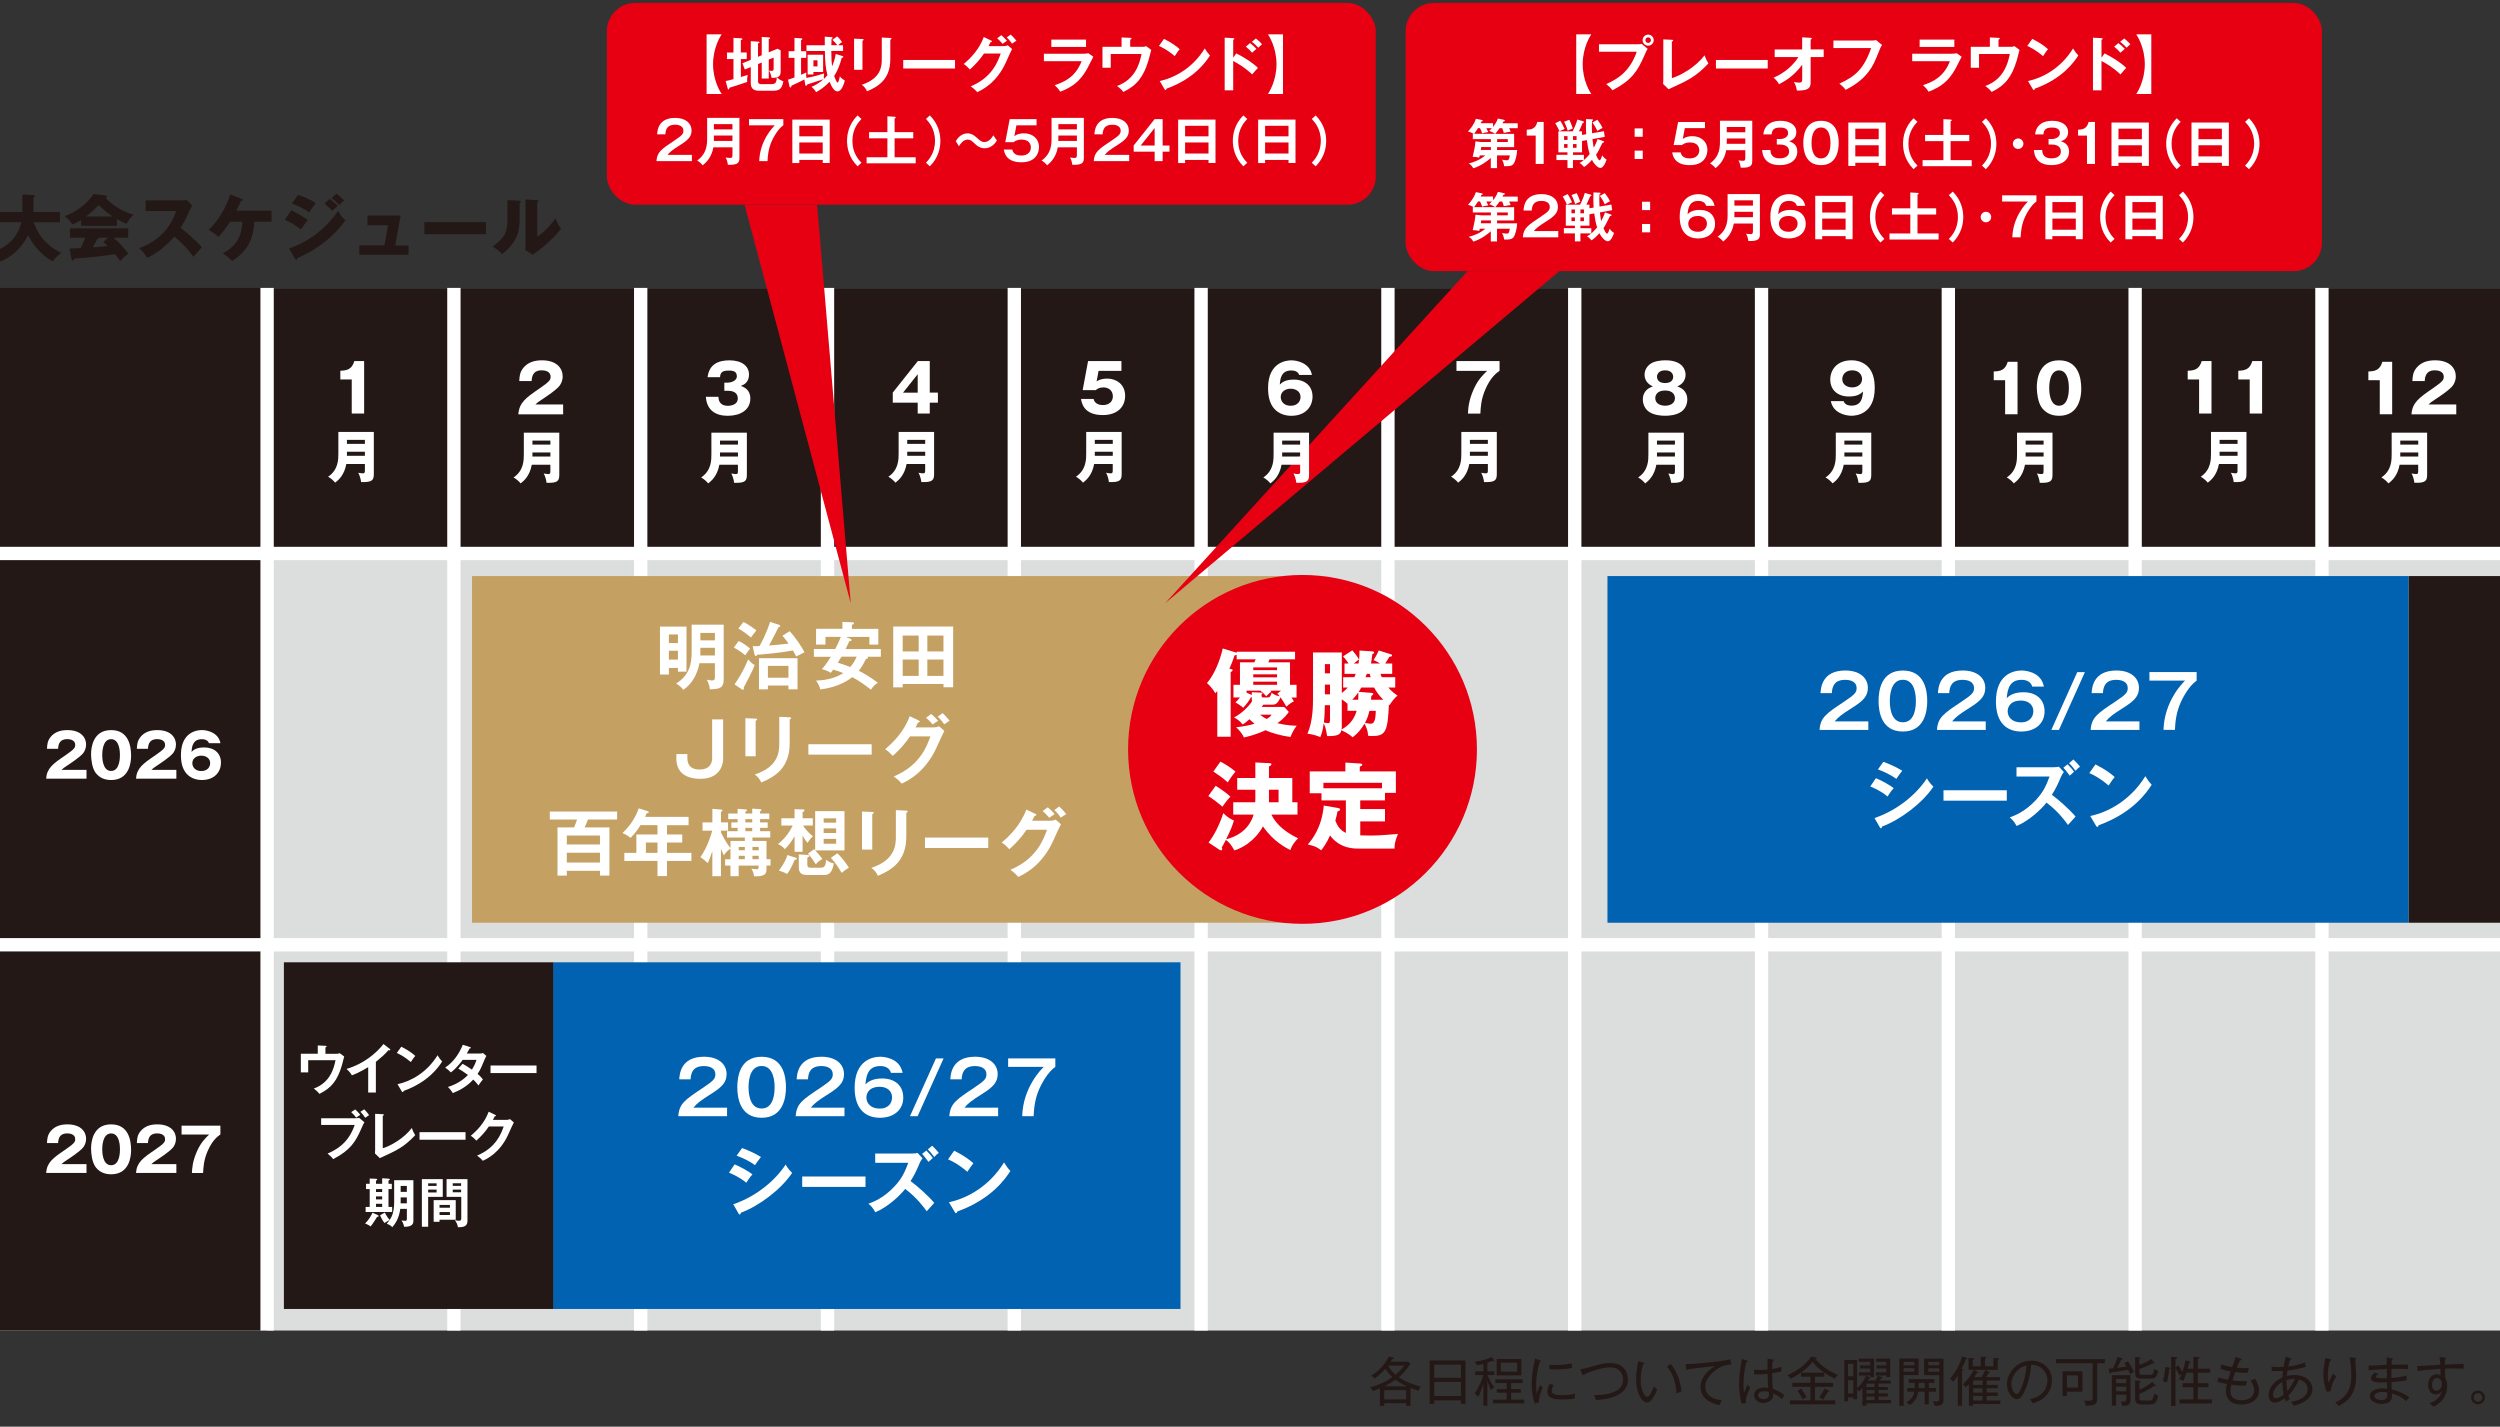 <?xml version="1.0" encoding="UTF-8"?><svg id="_レイヤー_2" xmlns="http://www.w3.org/2000/svg" width="750" height="428" xmlns:xlink="http://www.w3.org/1999/xlink" viewBox="0 0 750 428"><rect x="0" y="0" width="750" height="428" fill="#333333" stroke="none"/><defs><style>.cls-1{fill:#231815;}.cls-2{fill:#e60012;}.cls-3{fill:#fff;}.cls-4{fill:none;}.cls-5{fill:#c4a063;}.cls-6{fill:#0062b1;}.cls-7{fill:#dcdddd;}.cls-8{clip-path:url(#clippath);}</style><clipPath id="clippath"><rect class="cls-4" width="750" height="428"/></clipPath></defs><g id="_レイヤー_1-2"><g class="cls-8"><rect class="cls-7" y="282.21" width="750" height="116.95"/><rect class="cls-7" y="166.35" width="750" height="116.92"/><rect class="cls-1" y="86.37" width="80.13" height="312.79"/><rect class="cls-1" y="86.66" width="750" height="79.79"/><path class="cls-3" d="M25.94,351.89h-12.1c.23-3.15,2-4.45,5.82-7.04,2.9-1.98,2.9-2.39,2.9-3.15,0-1.35-1.44-1.69-2.38-1.69-2.43,0-2.68,1.73-2.75,2.9h-3.33c.05-1.13.11-2.38,1.12-3.58,1.21-1.46,2.95-2.02,4.99-2.02,4.12,0,5.62,2.27,5.62,4.34,0,1.17-.47,2-.79,2.47-.92,1.28-4.56,3.6-4.74,3.73-1.17.76-1.35.94-1.84,1.38h7.49v2.67Z"/><path class="cls-3" d="M39.33,345.03c0,1.73-.41,7.26-6,7.26-2.61,0-4.01-1.26-4.75-2.32-.94-1.37-1.26-3.83-1.26-5.4,0-1.73.41-7.26,6.01-7.26,5.26,0,6,4.79,6,7.72ZM30.67,344.8c0,.59,0,4.77,2.67,4.77s2.65-4.16,2.65-4.77c0-.67,0-4.77-2.65-4.77s-2.67,4.12-2.67,4.77Z"/><path class="cls-3" d="M52.9,351.89h-12.1c.23-3.15,2-4.45,5.82-7.04,2.9-1.98,2.9-2.39,2.9-3.15,0-1.35-1.44-1.69-2.38-1.69-2.43,0-2.68,1.73-2.75,2.9h-3.33c.05-1.13.11-2.38,1.12-3.58,1.21-1.46,2.95-2.02,4.99-2.02,4.12,0,5.62,2.27,5.62,4.34,0,1.17-.47,2-.79,2.47-.92,1.28-4.56,3.6-4.74,3.73-1.17.76-1.35.94-1.84,1.38h7.49v2.67Z"/><path class="cls-3" d="M54.47,340.35v-2.65h11.65v2.63c-.77.54-2.38,1.68-3.8,4.93-1.17,2.65-1.3,4.77-1.39,6.63h-3.35c.04-1.03.11-3.42,1.57-6.63,1.17-2.54,2.32-3.67,3.6-4.91h-8.28Z"/><path class="cls-3" d="M105.52,124.07v-10.23h-3.42v-2.62c2.02-.06,3.46-.4,4.2-2.9h2.94v15.75h-3.72Z"/><path class="cls-3" d="M103.9,139.19c-.63,3.43-2.41,4.88-3.35,5.61-.41-.53-1.38-1.41-2.12-1.78,3.11-2.07,3.08-5.3,3.08-7v-6.44h10.64v12.6c0,1.83-.44,2.57-3.83,2.43-.05-.8-.48-2.19-.85-2.79.27.05.99.19,1.39.19.58,0,.61-.36.61-.97v-1.84h-5.58ZM109.47,133.17v-1.21h-5.39v1.21h5.39ZM109.47,136.74v-1.22h-5.39v1.22h5.39Z"/><rect class="cls-3" x="-1.15" y="281.43" width="752.3" height="4"/><path class="cls-3" d="M25.94,233.61h-12.1c.23-3.15,2-4.45,5.82-7.04,2.9-1.98,2.9-2.39,2.9-3.15,0-1.35-1.44-1.69-2.38-1.69-2.43,0-2.68,1.73-2.75,2.9h-3.33c.05-1.13.11-2.38,1.12-3.58,1.21-1.46,2.95-2.02,4.99-2.02,4.12,0,5.62,2.27,5.62,4.34,0,1.17-.47,2-.79,2.47-.92,1.28-4.56,3.6-4.74,3.73-1.17.76-1.35.94-1.84,1.39h7.49v2.67Z"/><path class="cls-3" d="M39.33,226.75c0,1.73-.41,7.26-6,7.26-2.61,0-4.01-1.26-4.75-2.32-.94-1.37-1.26-3.83-1.26-5.4,0-1.73.41-7.26,6.01-7.26,5.26,0,6,4.79,6,7.72ZM30.67,226.52c0,.59,0,4.77,2.66,4.77s2.65-4.16,2.65-4.77c0-.67,0-4.77-2.65-4.77s-2.66,4.12-2.66,4.77Z"/><path class="cls-3" d="M52.9,233.61h-12.1c.23-3.15,2-4.45,5.82-7.04,2.9-1.98,2.9-2.39,2.9-3.15,0-1.35-1.44-1.69-2.38-1.69-2.43,0-2.68,1.73-2.75,2.9h-3.33c.05-1.13.11-2.38,1.12-3.58,1.21-1.46,2.95-2.02,4.99-2.02,4.12,0,5.62,2.27,5.62,4.34,0,1.17-.47,2-.79,2.47-.92,1.28-4.56,3.6-4.74,3.73-1.17.76-1.35.94-1.84,1.39h7.49v2.67Z"/><path class="cls-3" d="M62.71,222.97c-.18-.38-.54-1.21-2.18-1.21-2.79,0-2.97,2.41-3.08,3.8.63-.58,1.46-1.33,3.8-1.33,3.01,0,5.04,1.73,5.04,4.57,0,2.65-1.82,5.2-5.74,5.2-1.69,0-2.75-.52-3.35-.88-2.54-1.53-2.92-4.45-2.92-6.61,0-7.06,5.02-7.49,6.27-7.49,1.62,0,4.99.74,5.58,3.94h-3.42ZM63.05,228.95c0-1.5-1.3-2.25-2.67-2.25s-2.68.77-2.68,2.25c0,1.17.86,2.36,2.68,2.36s2.67-1.19,2.67-2.36Z"/><rect class="cls-3" x="0" y="164.04" width="750" height="4"/><path class="cls-3" d="M168.93,124.29h-13.43c.26-3.5,2.22-4.94,6.46-7.82,3.22-2.2,3.22-2.66,3.22-3.5,0-1.5-1.6-1.88-2.64-1.88-2.7,0-2.98,1.92-3.06,3.22h-3.7c.06-1.26.12-2.64,1.24-3.98,1.34-1.62,3.28-2.24,5.54-2.24,4.58,0,6.24,2.52,6.24,4.82,0,1.3-.52,2.22-.88,2.74-1.02,1.42-5.06,4-5.26,4.14-1.3.84-1.5,1.04-2.04,1.54h8.32v2.96Z"/><path class="cls-3" d="M159.54,139.41c-.63,3.43-2.41,4.88-3.35,5.61-.41-.53-1.38-1.41-2.12-1.78,3.11-2.07,3.08-5.3,3.08-7v-6.44h10.64v12.6c0,1.83-.44,2.57-3.83,2.43-.05-.8-.48-2.19-.85-2.79.27.05.99.19,1.39.19.58,0,.61-.36.61-.97v-1.84h-5.58ZM165.12,133.39v-1.21h-5.39v1.21h5.39ZM165.12,136.96v-1.22h-5.39v1.22h5.39Z"/><path class="cls-3" d="M217.3,117.24v-2.44h1c.38,0,2.76-.22,2.76-1.96s-1.78-1.66-2.38-1.66c-1.54,0-2.62.24-2.66,1.98h-3.74c.44-3.76,3.08-5.06,6.54-5.06,3.74,0,5.88,1.72,5.88,4.28,0,2.42-1.66,3.08-2.44,3.4.92.34,2.84,1.08,2.84,3.76,0,3.56-3.16,5.2-6.76,5.2s-6.3-1.6-6.58-5.7h3.76c.04.76.18,2.7,2.86,2.7.38,0,2.96-.06,2.96-2.24,0-1.28-.9-2.26-2.86-2.26h-1.18Z"/><path class="cls-3" d="M215.81,139.41c-.63,3.43-2.41,4.88-3.35,5.61-.41-.53-1.38-1.41-2.12-1.78,3.11-2.07,3.08-5.3,3.08-7v-6.44h10.64v12.6c0,1.83-.44,2.57-3.83,2.43-.05-.8-.48-2.19-.85-2.79.27.05.99.19,1.39.19.58,0,.61-.36.61-.97v-1.84h-5.58ZM221.39,133.39v-1.21h-5.39v1.21h5.39ZM221.39,136.96v-1.22h-5.39v1.22h5.39Z"/><path class="cls-3" d="M275.35,108.32h3.58v9.47h2.44v3.02h-2.44v3.26h-3.62v-3.26h-7.48v-3.04l7.52-9.45ZM275.31,117.8v-5.54l-4.4,5.54h4.4Z"/><path class="cls-3" d="M271.98,139.19c-.63,3.43-2.41,4.88-3.35,5.61-.41-.53-1.38-1.41-2.12-1.78,3.11-2.07,3.08-5.3,3.08-7v-6.44h10.64v12.6c0,1.83-.44,2.57-3.83,2.43-.05-.8-.48-2.19-.85-2.79.27.05.99.19,1.39.19.58,0,.61-.36.61-.97v-1.84h-5.58ZM277.56,133.17v-1.21h-5.39v1.21h5.39ZM277.56,136.74v-1.22h-5.39v1.22h5.39Z"/><path class="cls-3" d="M336.44,111.26h-6.86l-.6,3.18c1.04-.76,2.34-.86,3.2-.86,2.56,0,5.36,1.58,5.36,5.16,0,3.38-2.4,5.78-6.7,5.78-5.7,0-6.32-3.58-6.54-4.84h3.78c.38,1.84,2.44,1.84,2.82,1.84,1.82,0,2.96-1.06,2.96-2.62,0-1.74-1.32-2.68-2.78-2.68-1.38,0-1.88.44-2.34.82h-3.94l1.62-8.71h10.01v2.94Z"/><path class="cls-3" d="M328.25,139.19c-.63,3.43-2.41,4.88-3.35,5.61-.41-.53-1.38-1.41-2.12-1.78,3.11-2.07,3.08-5.3,3.08-7v-6.44h10.64v12.6c0,1.83-.44,2.57-3.83,2.43-.05-.8-.48-2.19-.85-2.79.27.05.99.19,1.39.19.58,0,.61-.36.61-.97v-1.84h-5.58ZM333.83,133.17v-1.21h-5.39v1.21h5.39ZM333.83,136.74v-1.22h-5.39v1.22h5.39Z"/><path class="cls-3" d="M436.94,111.26v-2.94h12.93v2.92c-.86.6-2.64,1.86-4.22,5.48-1.3,2.94-1.44,5.3-1.54,7.36h-3.72c.04-1.14.12-3.8,1.74-7.36,1.3-2.82,2.58-4.08,4-5.46h-9.2Z"/><path class="cls-3" d="M440.79,139.19c-.63,3.43-2.41,4.88-3.35,5.61-.41-.53-1.38-1.41-2.12-1.78,3.11-2.07,3.08-5.3,3.08-7v-6.44h10.64v12.6c0,1.83-.44,2.57-3.83,2.43-.05-.8-.48-2.19-.85-2.79.27.05.99.19,1.39.19.58,0,.61-.36.61-.97v-1.84h-5.58ZM446.36,133.17v-1.21h-5.39v1.21h5.39ZM446.36,136.74v-1.22h-5.39v1.22h5.39Z"/><path class="cls-3" d="M506.19,119.85c0,1.48-.68,2.88-1.8,3.66-1.56,1.1-3.8,1.22-4.86,1.22-1.24,0-3.36-.16-4.86-1.22-.98-.68-1.82-2-1.82-3.66,0-2.88,2.3-3.68,3-3.92-2.48-1.1-2.48-3.12-2.48-3.52,0-1.4.74-2.52,1.74-3.24,1.16-.86,3.24-1.08,4.5-1.08,5.62,0,6.06,3.38,6.06,4.32,0,1.24-.58,2.72-2.48,3.52.7.24,3,1.04,3,3.92ZM496.58,119.43c0,1.7,1.6,2.28,2.96,2.28s2.94-.58,2.94-2.28c0-.64-.34-2.28-2.94-2.28s-2.96,1.62-2.96,2.28ZM497.1,113.02c0,.26.04,1.9,2.42,1.9s2.44-1.6,2.44-1.88c0-.72-.46-1.94-2.42-1.94s-2.44,1.2-2.44,1.92Z"/><path class="cls-3" d="M496.91,139.41c-.63,3.43-2.41,4.88-3.35,5.61-.41-.53-1.38-1.41-2.12-1.78,3.11-2.07,3.08-5.3,3.08-7v-6.44h10.64v12.6c0,1.83-.44,2.57-3.83,2.43-.05-.8-.48-2.19-.85-2.79.27.05.99.19,1.39.19.58,0,.61-.36.61-.97v-1.84h-5.58ZM502.48,133.39v-1.21h-5.39v1.21h5.39ZM502.48,136.96v-1.22h-5.39v1.22h5.39Z"/><path class="cls-3" d="M553.08,120.35c.18.42.6,1.34,2.4,1.34,3.1,0,3.3-2.68,3.42-4.22-.7.64-1.62,1.48-4.22,1.48-3.34,0-5.6-1.92-5.6-5.08,0-2.94,2.02-5.78,6.38-5.78,1.88,0,3.06.58,3.72.98,2.82,1.7,3.24,4.94,3.24,7.34,0,7.84-5.58,8.32-6.96,8.32-1.8,0-5.54-.82-6.2-4.38h3.82ZM552.68,113.72c0,1.66,1.44,2.5,2.98,2.5s2.96-.86,2.96-2.5c0-1.3-.96-2.62-2.96-2.62s-2.98,1.32-2.98,2.62Z"/><path class="cls-3" d="M553.13,139.41c-.63,3.43-2.41,4.88-3.35,5.61-.41-.53-1.38-1.41-2.12-1.78,3.11-2.07,3.08-5.3,3.08-7v-6.44h10.64v12.6c0,1.83-.44,2.57-3.83,2.43-.05-.8-.48-2.19-.85-2.79.27.05.99.19,1.39.19.58,0,.61-.36.61-.97v-1.84h-5.58ZM558.7,133.39v-1.21h-5.39v1.21h5.39ZM558.7,136.96v-1.22h-5.39v1.22h5.39Z"/><path class="cls-3" d="M601.54,124.29v-10.23h-3.42v-2.62c2.02-.06,3.46-.4,4.2-2.9h2.94v15.75h-3.72Z"/><path class="cls-3" d="M624.38,116.68c0,1.92-.46,8.06-6.66,8.06-2.9,0-4.46-1.4-5.28-2.58-1.04-1.52-1.4-4.26-1.4-6,0-1.92.46-8.06,6.68-8.06,5.84,0,6.66,5.32,6.66,8.58ZM614.76,116.42c0,.66,0,5.3,2.96,5.3s2.94-4.62,2.94-5.3c0-.74,0-5.3-2.94-5.3s-2.96,4.58-2.96,5.3Z"/><path class="cls-3" d="M607.5,139.41c-.63,3.43-2.41,4.88-3.35,5.61-.41-.53-1.38-1.41-2.12-1.78,3.11-2.07,3.08-5.3,3.08-7v-6.44h10.64v12.6c0,1.83-.44,2.57-3.83,2.43-.05-.8-.48-2.19-.85-2.79.27.05.99.19,1.39.19.58,0,.61-.36.61-.97v-1.84h-5.58ZM613.08,133.39v-1.21h-5.39v1.21h5.39ZM613.08,136.96v-1.22h-5.39v1.22h5.39Z"/><path class="cls-3" d="M659.73,124.07v-10.23h-3.42v-2.62c2.02-.06,3.46-.4,4.2-2.9h2.94v15.75h-3.72Z"/><path class="cls-3" d="M674.91,124.07v-10.23h-3.42v-2.62c2.02-.06,3.46-.4,4.2-2.9h2.94v15.75h-3.72Z"/><path class="cls-3" d="M665.69,139.19c-.63,3.43-2.41,4.88-3.35,5.61-.41-.53-1.38-1.41-2.12-1.78,3.11-2.07,3.08-5.3,3.08-7v-6.44h10.64v12.6c0,1.83-.44,2.57-3.83,2.43-.05-.8-.48-2.19-.85-2.79.27.05.99.19,1.39.19.58,0,.61-.36.61-.97v-1.84h-5.58ZM671.27,133.17v-1.21h-5.39v1.21h5.39ZM671.27,136.74v-1.22h-5.39v1.22h5.39Z"/><path class="cls-3" d="M713.93,124.29v-10.23h-3.42v-2.62c2.02-.06,3.46-.4,4.2-2.9h2.94v15.75h-3.72Z"/><path class="cls-3" d="M736.87,124.29h-13.43c.26-3.5,2.22-4.94,6.46-7.82,3.22-2.2,3.22-2.66,3.22-3.5,0-1.5-1.6-1.88-2.64-1.88-2.7,0-2.98,1.92-3.06,3.22h-3.7c.06-1.26.12-2.64,1.24-3.98,1.34-1.62,3.28-2.24,5.54-2.24,4.58,0,6.24,2.52,6.24,4.82,0,1.3-.52,2.22-.88,2.74-1.02,1.42-5.06,4-5.26,4.14-1.3.84-1.5,1.04-2.04,1.54h8.32v2.96Z"/><path class="cls-3" d="M719.89,139.41c-.63,3.43-2.41,4.88-3.35,5.61-.41-.53-1.38-1.41-2.12-1.79,3.11-2.07,3.08-5.3,3.08-7v-6.44h10.64v12.6c0,1.83-.44,2.57-3.83,2.43-.05-.8-.48-2.19-.85-2.79.27.05.99.19,1.39.19.58,0,.61-.36.61-.97v-1.84h-5.58ZM725.47,133.39v-1.21h-5.39v1.21h5.39ZM725.47,136.96v-1.22h-5.39v1.22h5.39Z"/><rect class="cls-3" x="78.13" y="86.37" width="4" height="312.79"/><rect class="cls-3" x="134.17" y="86.37" width="4" height="312.79"/><rect class="cls-3" x="190.21" y="86.37" width="4" height="312.79"/><rect class="cls-3" x="246.25" y="86.37" width="4" height="312.79"/><rect class="cls-3" x="302.29" y="86.37" width="4" height="312.79"/><rect class="cls-3" x="358.33" y="86.37" width="4" height="312.79"/><rect class="cls-3" x="414.38" y="86.37" width="4" height="312.79"/><rect class="cls-3" x="470.42" y="86.37" width="4" height="312.79"/><rect class="cls-3" x="526.46" y="86.37" width="4" height="312.79"/><rect class="cls-3" x="638.54" y="86.37" width="4" height="312.79"/><rect class="cls-3" x="582.5" y="86.37" width="4" height="312.79"/><rect class="cls-3" x="694.58" y="86.37" width="4" height="312.79"/><path class="cls-1" d="M-1.34,66.67v-3.06H6.72v-5.25l3.34.17c.13,0,.4.02.4.28,0,.17-.21.28-.4.34v4.47h7.91v3.06h-7.85c1.85,5.49,5.7,7.93,8.25,9.19-1.79,1.38-2.19,2.06-2.47,2.53-2.15-.96-5.53-3.91-7.47-7.83-2.62,5.11-6.06,6.85-8.3,7.91-.55-1.19-1.19-1.94-2.25-2.83,1.79-.7,7.1-2.72,8.51-8.98H-1.34Z"/><path class="cls-1" d="M35.08,67.75h-10.76v-1.74c-.43.28-1.25.77-2.57,1.36-.25-.36-1.15-1.64-2.36-2.55,3.23-.94,7.44-4.28,8.61-6.62l3.79.47c.13.02.28.08.28.28,0,.23-.28.34-.42.38,2.7,2.91,5.91,4.34,8.47,5.13-1.13.68-2.06,2.55-2.11,2.66-.47-.17-1.55-.59-2.91-1.38v2.02ZM20.87,74.54c.62-.02,1.45-.04,3.32-.11.79-1.55,1.15-2.57,1.34-3.11h-4.55v-2.81h17.48v2.81h-4.38c2.36,1.96,3.85,4,4.42,4.79-1.32.89-2.19,1.94-2.47,2.25-.28-.45-.74-1.17-1.49-2.13-2.45.4-7.17,1.04-12.27,1.36-.17.38-.25.59-.49.59-.17,0-.25-.19-.28-.34l-.64-3.32ZM33.79,64.94c-2.08-1.36-3.62-2.87-4.19-3.42-1.23,1.23-2.55,2.51-3.79,3.42h7.98ZM32.42,71.33h-2.77c0,.19-.06.32-.51.4-.38.85-.85,1.66-1.32,2.49,2.15-.17,3.42-.32,4.47-.45-.6-.53-.94-.83-1.34-1.17l1.47-1.28Z"/><path class="cls-1" d="M43.69,63.31v-3.19h10.87c.34,0,1.11-.04,1.47-.17l1.66,1.81c-.17.21-.49.66-.81,1.36-.79,1.79-1.64,3.57-2.7,5.21.89.68,4.79,3.91,6.38,5.83-.7.81-1.85,2.08-2.55,2.89-.79-1.08-2.57-3.57-5.72-6.06-2.04,2.45-5.38,5.19-8.17,6.36-.81-1.34-1.25-1.94-2.42-2.91,2.74-.98,4.85-2.23,6.91-4.25,2.42-2.34,3.3-4.42,4.25-6.87h-9.17Z"/><path class="cls-1" d="M69.03,66.54c-.64.94-2.04,3.06-3.49,4.55-1.15-1.13-2.55-1.87-2.96-2.11,1.19-1.19,4.55-4.55,6.49-10.66l3.47,1.36c.15.06.34.15.34.32,0,.21-.4.3-.62.34-.47,1.06-.55,1.25-1.36,2.87h10.57v3.32h-5.17c-.26,6.47-3.36,9.68-6.66,11.78-.96-1.11-2.45-2.08-2.76-2.32,2.57-1.47,5.59-3.53,5.83-9.47h-3.68Z"/><path class="cls-1" d="M87.35,63.09c1.62.74,3.64,1.91,4.98,2.91-.62.77-.85,1.11-2.06,2.83-1.79-1.45-3.72-2.38-4.85-2.89l1.94-2.85ZM86.7,74.58c2.55-.96,9.36-3.53,14.76-11.34,1,1.98,1.79,2.51,2.19,2.79-1.59,2.34-3.57,4.36-5.76,6.17-3.4,2.81-6.81,4.4-8.68,5.25-.04.23-.11.51-.34.51-.13,0-.25-.17-.34-.3l-1.83-3.08ZM89.42,58.44c1.66.53,3.81,1.49,5.32,2.47-.7.89-1.4,1.81-1.98,2.81-1.21-.89-3.62-2.15-5.17-2.68l1.83-2.59ZM98.9,59.67c.66.49,1.94,1.55,2.45,2.04-.23.19-1.08,1.04-1.62,1.55-.77-.77-1.55-1.51-2.4-2.17l1.57-1.42ZM100.95,58.09c.64.47,1.85,1.55,2.28,2.06-.36.25-.47.36-1.45,1.32-1.3-1.32-1.94-1.76-2.32-2.06l1.49-1.32Z"/><path class="cls-1" d="M122.57,73.62v2.83h-14.78v-2.83h7.55l1.06-6.06h-6.15v-2.91h9.93l-1.6,8.98h3.98Z"/><path class="cls-1" d="M145.78,66.63v3.62h-18.48v-3.62h18.48Z"/><path class="cls-1" d="M155.75,60.22c.23.02.49.02.49.3,0,.26-.28.36-.36.4v5.19c0,5.59-2.72,7.96-5.27,10.15-.94-1.08-1.55-1.47-2.87-2.32,2.11-1.38,3.11-2.72,3.45-3.28.25-.4,1.04-1.64,1.04-4.36v-6.25l3.53.17ZM161.17,60.05c.23.02.4.02.4.23,0,.19-.21.3-.4.38v10.36c2.62-1.72,4.68-4.4,5.51-5.57.38,1.21.79,2.02,1.64,3.19-1.23,1.59-3.91,4.38-5.98,5.89-.85.62-1.68,1.28-2.51,1.91l-2.25-1.45c.04-.57.08-1.11.08-1.7v-13.44l3.51.19Z"/><rect class="cls-6" x="482.24" y="172.82" width="240.37" height="104"/><rect class="cls-1" x="722.62" y="172.82" width="27.38" height="104"/><path class="cls-3" d="M560.5,216.43v2.55h-14.63c.24-3.74,1.98-4.91,7.42-8.52,3.23-2.16,3.7-2.75,3.7-4.07,0-1.85-1.8-2.44-3.41-2.44-3.3,0-3.92,1.98-4.03,3.98h-3.39c.09-1.52.42-6.78,7.42-6.78,4.49,0,6.78,2.35,6.78,5.21,0,2.46-1.36,3.87-4.58,5.9-3.34,2.11-4.25,2.82-5.37,4.16h10.1Z"/><path class="cls-3" d="M578.17,210.31c0,3.1-.81,9.15-7.3,9.15s-7.3-6.03-7.3-9.15.75-9.15,7.3-9.15,7.3,6.05,7.3,9.15ZM566.95,210.31c0,.95,0,6.38,3.92,6.38s3.89-5.43,3.89-6.38,0-6.38-3.89-6.38-3.92,5.35-3.92,6.38Z"/><path class="cls-3" d="M595.72,216.43v2.55h-14.63c.24-3.74,1.98-4.91,7.42-8.52,3.23-2.16,3.7-2.75,3.7-4.07,0-1.85-1.8-2.44-3.41-2.44-3.3,0-3.92,1.98-4.03,3.98h-3.39c.09-1.52.42-6.78,7.42-6.78,4.49,0,6.78,2.35,6.78,5.21,0,2.46-1.36,3.87-4.58,5.9-3.34,2.11-4.25,2.82-5.37,4.16h10.1Z"/><path class="cls-3" d="M609.68,206c-.42-1.54-1.8-2.05-3.19-2.05-3.41,0-4.22,2.4-4.47,5.5.57-.55,1.83-1.78,4.99-1.78,4.29,0,6.36,2.55,6.36,5.72,0,3.76-2.9,6.07-7,6.07s-7.59-2.38-7.59-9c0-8.29,5.46-9.31,7.68-9.31.64,0,5.85.15,6.71,4.84h-3.5ZM602.3,213.37c0,1.67,1.25,3.34,3.96,3.34,2.84,0,3.74-1.87,3.74-3.39,0-1.89-1.52-3.15-3.7-3.15-3.54,0-4,2.33-4,3.19Z"/><path class="cls-3" d="M625.47,201.64l-7.79,17.34h-2.29l7.79-17.34h2.29Z"/><path class="cls-3" d="M641.83,216.43v2.55h-14.63c.24-3.74,1.98-4.91,7.42-8.52,3.23-2.16,3.7-2.75,3.7-4.07,0-1.85-1.8-2.44-3.41-2.44-3.3,0-3.92,1.98-4.03,3.98h-3.39c.09-1.52.42-6.78,7.42-6.78,4.49,0,6.78,2.35,6.78,5.21,0,2.46-1.36,3.87-4.58,5.9-3.34,2.11-4.25,2.82-5.37,4.16h10.1Z"/><path class="cls-3" d="M658.99,201.64v2.55c-2.4,1.67-4.22,5.3-4.73,6.42-1.47,3.26-1.67,6.12-1.78,8.36h-3.43c.24-8.6,5.74-14.1,6.47-14.79h-10.69v-2.55h14.17Z"/><path class="cls-3" d="M562.77,233.45c1.72.66,4.49,2.29,5.35,2.99-.79.84-1.58,2.07-1.85,2.51-2.07-1.74-4.49-2.73-5.19-3.01l1.69-2.49ZM562.35,245.42c7.08-2.42,12.7-7.28,15.73-11.93.24.44.7,1.3,1.94,2.51-3.32,4.97-9.9,9.92-15.38,11.95-.04.22-.11.53-.37.53-.15,0-.22-.11-.33-.31l-1.58-2.75ZM565,228.54c2.35.88,3.89,1.61,5.68,2.68-.44.48-1.43,1.91-1.78,2.44-1.69-1.21-3.61-2.13-5.52-2.84l1.63-2.29Z"/><path class="cls-3" d="M602.04,237.08v3.12h-18.99v-3.12h18.99Z"/><path class="cls-3" d="M604.95,232.96v-2.79h11.18c.35,0,1.14-.04,1.52-.18l1.5,1.61c-.44.57-.68,1.06-.84,1.41-.9,2.11-1.47,3.43-2.75,5.43,1.89,1.34,5.54,4.62,7.11,6.54-.77.84-2,2.2-2.27,2.51-.88-1.23-2.95-4.07-6.45-6.71-1.47,1.89-5.1,5.39-8.96,7.02-.68-1.19-1.03-1.69-2.07-2.58,1.32-.46,4.53-1.65,7.79-5.15,2.38-2.53,3.21-4.6,4.16-7.11h-9.92ZM620.28,229.29c.55.51,1.58,1.67,1.94,2.24-.09.07-.88.77-1.3,1.17-.2-.26-1.14-1.58-1.91-2.4l1.28-1.01ZM622.02,227.84c.26.24,1.32,1.28,2,2.18-.46.29-.79.57-1.36,1.21-1.03-1.36-1.43-1.8-1.94-2.27l1.3-1.12Z"/><path class="cls-3" d="M628.64,229.33c3.24,1.63,4.73,2.86,5.77,3.78-.46.53-.79.97-1.83,2.55-2.6-2.27-4.73-3.28-5.79-3.74l1.85-2.6ZM627.08,244.8c5.28-1.12,12.01-4.62,16.52-11.95.79,1.25,1.06,1.67,1.91,2.57-1.43,2.2-5.57,8.43-15.95,12.17-.04.22-.07.48-.37.48-.15,0-.29-.18-.4-.37l-1.72-2.91Z"/><rect class="cls-5" x="141.61" y="172.82" width="249.14" height="104"/><path class="cls-3" d="M205.95,187.98v13.51h-2.57v-1.12h-2.71v1.98h-2.68v-14.37h7.96ZM203.38,192.91v-2.57h-2.71v2.57h2.71ZM200.67,195.22v2.66h2.71v-2.66h-2.71ZM214.47,198.96h-4.64c-.59,3.23-2.22,6.27-4.84,7.99-.44-.57-1.17-1.39-2.16-1.87,4.03-2.6,4.66-5.76,4.66-9.66v-8.01h9.62v16.5c0,1.03-.24,1.89-1.03,2.38-.81.51-2.88.51-3.15.48-.04-1.32-.66-2.38-.9-2.86,1.06.2,1.17.22,1.54.22.9,0,.9-.42.9-1.17v-4ZM214.47,194.34h-4.36v1.85c0,.09-.02.24-.02.44h4.38v-2.29ZM210.11,192.1h4.36v-2.22h-4.36v2.22Z"/><path class="cls-3" d="M221.59,192.3c1.72.77,3.06,1.96,3.45,2.29-.46.57-1.01,1.3-1.47,2-1.34-1.19-2.93-2.05-3.41-2.33l1.43-1.96ZM220.36,205.32c2.77-4,3.96-7.24,4.07-7.5.75.81,1.23,1.32,1.98,1.67-.37,1.06-1.17,2.64-1.47,3.28-.29.57-1.56,2.97-1.83,3.48.02.09.07.2.07.33,0,.26-.18.35-.29.35-.15,0-.22-.04-.42-.18l-2.11-1.43ZM223.02,186.6c1.28.55,3.23,1.98,3.89,2.51-.26.33-1.39,1.83-1.63,2.13-2.2-1.8-3.12-2.33-3.78-2.68l1.52-1.96ZM236.86,189.35c1.61,1.61,3.76,4.82,4.49,6.34-.42.2-2.16,1.08-2.51,1.25-.15-.35-.22-.51-.97-1.8-3.06.62-8.93,1.19-10.76,1.28-.13.29-.2.4-.4.4s-.29-.2-.35-.48l-.55-2.49c.4.02.75.04,2.05-.04.38-.64,1.96-3.52,3.17-7.24l2.53.81c.33.11.53.2.53.4s-.2.26-.53.37c-.29.59-1.39,2.75-1.63,3.21-.4.75-1.06,1.98-1.21,2.27,1.56-.11,3.7-.26,5.85-.55-.92-1.34-1.56-2.05-1.85-2.35l2.13-1.36ZM230.37,205.67v1.12h-2.68v-9.33h11.57v9.33h-2.73v-1.12h-6.16ZM236.53,203.32v-3.56h-6.16v3.56h6.16Z"/><path class="cls-3" d="M244.17,197.01v-2.31h6.4c.62-1.19,1.21-2.38,1.69-3.63h-4.62v2.31h-2.82v-4.73h7.9v-2.07l2.97.11c.13,0,.51.02.51.31s-.35.37-.62.4v1.25h7.92v4.73h-2.68v-2.31h-7.08l1.32.55c.13.04.42.18.42.4,0,.24-.37.33-.66.31-.18.35-.86,1.83-1.14,2.38h10.58v2.31h-4.03c.07.07.18.18.18.31,0,.22-.26.29-.62.35-.99,2.05-1.52,2.73-2.16,3.54,1.12.57,3.37,1.78,5.72,3.61-1.01.66-1.39,1.08-2.07,2.07-1.5-1.19-3.41-2.6-5.61-3.76-3.52,2.79-7.77,3.45-9.59,3.7-.13-.68-.33-1.28-1.25-2.68,3.83-.07,6.56-1.19,8.16-2.24-1.1-.44-1.91-.73-3.04-1.03-.24.35-.33.46-.7.97-.99-.7-2.4-1.06-2.71-1.12.51-.53,1.28-1.36,2.71-3.7h-5.08ZM252.44,197.01c-.22.4-.53.9-1.1,1.8,1.03.31,1.32.4,3.74,1.28.79-.88,1.43-1.94,1.92-3.08h-4.55Z"/><path class="cls-3" d="M270.81,205.19v1.01h-2.84v-18.24h17.98v18.22h-2.9v-.99h-12.23ZM275.61,195.44v-4.77h-4.8v4.77h4.8ZM275.61,202.77v-4.91h-4.8v4.91h4.8ZM283.04,195.44v-4.77h-4.84v4.77h4.84ZM278.2,197.86v4.91h4.84v-4.91h-4.84Z"/><path class="cls-3" d="M216.95,227.58c0,1.01-.35,6.07-6.89,6.07-3.52,0-7.15-1.36-7.15-6.05v-1.39h3.3v1.1c0,.92.04,3.54,3.65,3.54,3.3,0,3.78-2.2,3.78-3.32v-11.71h3.3v11.75Z"/><path class="cls-3" d="M226.7,215.59c.26.02.44.02.44.22,0,.22-.26.33-.44.42v10.65h-3.08v-11.42l3.08.13ZM236.91,215.19c.33.02.44.09.44.2,0,.29-.29.37-.44.44v7.13c0,7.35-4.29,10.01-8.54,11.79-.37-.92-1.01-1.74-1.94-2.4,7.2-2.35,7.35-6.95,7.35-9.37v-7.94l3.12.15Z"/><path class="cls-3" d="M261.5,223.27v3.12h-18.99v-3.12h18.99Z"/><path class="cls-3" d="M280.2,218.21c.73,0,1.12-.15,1.52-.33l1.58,1.39c-.37.64-1.54,3.23-2.27,4.86-3.43,7.63-8.85,10.17-10.54,10.96-.4-.51-.81-.99-2.35-2.16,7.85-3.26,9.95-9.13,10.98-12.01h-6.12c-1.47,2.16-2.97,3.87-5.17,5.85-.99-1.03-1.3-1.36-2.29-2.02,2.33-1.92,5.7-5.26,7.37-9.9l2.71,1.3c.11.04.31.13.31.33,0,.22-.4.29-.53.29-.26.53-.44.86-.75,1.45h5.54ZM279.35,214.18c.31.26,1.43,1.25,2.09,2.07-.24.15-.97.55-1.61,1.1-.88-1.03-1.41-1.52-2.02-2.02l1.54-1.14ZM282.78,213.94c.73.64,1.67,1.74,2.11,2.27-.11.07-1.08.73-1.63,1.08-.18-.26-1.01-1.47-1.94-2.27l1.45-1.08Z"/><path class="cls-3" d="M182.83,248.21v14.48h-2.84v-1.45h-9.95v1.45h-2.79v-14.48h4.97c.4-.86.75-1.91.9-2.35h-8.18v-2.4h20.2v2.4h-8.76c-.33.95-.68,1.67-.99,2.35h7.44ZM179.99,253.34v-2.68h-9.95v2.68h9.95ZM179.99,258.75v-2.93h-9.95v2.93h9.95Z"/><path class="cls-3" d="M200.09,250.34h4.58v2.42h-4.58v3.1h7.33v2.42h-7.33v4.55h-2.84v-4.55h-9.95v-2.42h3.61v-5.52h6.34v-2.79h-5.1c-.42.66-1.56,2.44-2.97,3.81-.84-.64-1.61-1.14-2.46-1.43,2.97-2.71,4.36-5.85,4.91-7.44l2.68.88c.26.09.31.13.31.29,0,.29-.29.29-.62.31-.15.35-.26.62-.48,1.1h13.05v2.49h-6.47v2.79ZM197.25,252.76h-3.48v3.1h3.48v-3.1Z"/><path class="cls-3" d="M219.16,252.28h4.29v-1.01h-5.35v-1.91h3.19v-.99h-1.89v-1.65h1.89v-.97h-2.82v-1.69h2.82v-1.41l2.42.18c.09,0,.4.02.4.26,0,.18-.24.31-.51.42v.55h2.07v-1.47l2.33.15c.18.02.44.02.44.26,0,.18-.24.31-.42.42v.64h2.77v1.69h-2.77v.97h2.29v1.65h-2.29v.99h3.06v1.91h-5.35v1.01h4.22v5.48h1.21v1.91h-1.21v.95c0,1.12,0,2.44-3.72,2.27-.15-.99-.33-1.39-.81-2.33.48.11,1.01.2,1.58.2s.59-.24.59-1.08h-5.99v3.17h-2.46v-3.17h-1.61v-1.91h1.61v-3.1c-.59.29-1.14.68-2,1.94-.51-1.1-.7-1.58-.86-2v8.25h-2.58v-7.52c-.64,2-.99,2.79-1.36,3.59-1.43-1.25-1.58-1.39-2.22-1.78,2.2-3.08,3.28-6.97,3.54-7.94h-2.9v-2.49h2.95v-4.07l2.58.22c.18.02.46.04.46.29,0,.13-.2.26-.46.37v3.19h2.13v2.49h-2.13v.53c.42.84,1.45,2.97,2.86,4.69v-2.11ZM223.45,255.07v-.99h-1.83v.99h1.83ZM223.45,257.76v-1.01h-1.83v1.01h1.83ZM223.6,245.74v.97h2.07v-.97h-2.07ZM223.6,248.36v.99h2.07v-.99h-2.07ZM227.61,255.07v-.99h-1.87v.99h1.87ZM227.61,257.76v-1.01h-1.87v1.01h1.87Z"/><path class="cls-3" d="M240.79,255.54h-2.42v-4.67c-.75,1.43-2.18,3.23-2.93,3.87-.7-.79-.95-.99-2.05-1.5,2.51-2.02,3.76-4.22,4.42-5.57h-3.41v-2.2h3.96v-2.71l2.51.07c.18,0,.48.02.48.26,0,.29-.35.42-.57.51v1.87h3.06v2.2h-2.9c.24.4,1.1,1.78,2.95,3.23-.51.42-.97.86-1.61,1.96-.24-.24-.7-.73-1.5-2.2v4.86ZM238.74,257.32c.15.04.33.11.33.29,0,.31-.48.31-.64.31-1.08,2.51-1.58,3.32-2.33,4.29-.64-.42-1.63-.81-2.42-1.01,1.85-2.55,2.29-3.85,2.53-4.69l2.53.81ZM242.11,256.48c.29.02.68.04.68.31,0,.24-.35.4-.59.46v2c0,.92.31,1.06,1.08,1.06h2.75c.9,0,1.69,0,1.78-2.38.35.26,1.25.92,2.33,1.1-.29,1.78-.92,3.46-2.71,3.46h-5.41c-1.96,0-2.38-1.03-2.38-2.38v-3.79l2.46.15ZM244.22,254.74c.18.18.24.24.33.33v-11.73h8.8v11.77h-8.78c.55.59,1.43,1.58,2.18,2.6-.51.24-1.01.53-2.02,1.56-1.03-1.58-1.28-1.96-2.33-3.19l1.83-1.34ZM250.84,246.8v-1.3h-3.74v1.3h3.74ZM250.84,249.9v-1.39h-3.74v1.39h3.74ZM250.84,253.12v-1.47h-3.74v1.47h3.74ZM251.22,255.98c1.08,1.06,2.44,2.66,3.46,4.36-.9.48-1.32.77-2.16,1.54-1.58-2.55-1.63-2.64-3.26-4.53l1.96-1.36Z"/><path class="cls-3" d="M261.68,243.59c.26.02.44.02.44.22,0,.22-.26.33-.44.42v10.65h-3.08v-11.42l3.08.13ZM271.89,243.19c.33.02.44.09.44.2,0,.29-.29.37-.44.44v7.13c0,7.35-4.29,10.01-8.54,11.79-.37-.92-1.01-1.74-1.94-2.4,7.2-2.35,7.35-6.95,7.35-9.37v-7.94l3.12.15Z"/><path class="cls-3" d="M296.48,251.27v3.12h-18.99v-3.12h18.99Z"/><path class="cls-3" d="M315.18,246.21c.73,0,1.12-.15,1.52-.33l1.58,1.39c-.37.64-1.54,3.23-2.27,4.86-3.43,7.63-8.85,10.17-10.54,10.96-.4-.51-.81-.99-2.35-2.16,7.85-3.26,9.95-9.13,10.98-12.01h-6.12c-1.47,2.16-2.97,3.87-5.17,5.85-.99-1.03-1.3-1.36-2.29-2.02,2.33-1.92,5.7-5.26,7.37-9.9l2.71,1.3c.11.04.31.13.31.33,0,.22-.4.29-.53.29-.26.53-.44.86-.75,1.45h5.54ZM314.33,242.18c.31.26,1.43,1.25,2.09,2.07-.24.15-.97.55-1.61,1.1-.88-1.03-1.41-1.52-2.02-2.02l1.54-1.14ZM317.76,241.94c.73.64,1.67,1.74,2.11,2.27-.11.07-1.08.73-1.63,1.08-.18-.26-1.01-1.47-1.94-2.27l1.45-1.08Z"/><polygon class="cls-2" points="223.37 61.41 245.14 61.41 255.22 180.96 223.37 61.41"/><rect class="cls-6" x="165.93" y="288.69" width="188.22" height="104" transform="translate(520.08 681.38) rotate(180)"/><rect class="cls-1" x="85.17" y="288.69" width="80.81" height="104" transform="translate(251.15 681.38) rotate(180)"/><path class="cls-3" d="M100.75,316.14c.51,0,.72,0,1.17-.18l1.34.99c-.13.43-.61,2.35-.72,2.75-1.34,4.45-3.09,6.68-6.72,8.46-.59-.75-.83-.93-1.68-1.6,4.86-1.74,6.03-6.01,6.52-8.51h-8.2v3.66h-2.21v-5.58h5.08v-2.49l2.3.1c.27.02.35.05.35.18,0,.16-.24.26-.35.3v1.92h3.1Z"/><path class="cls-3" d="M112.76,327.75h-2.3v-7.6c-2.77,1.65-4.21,2.19-4.89,2.45-.4-.7-.98-1.38-1.63-1.92,5.1-1.47,8.97-4.73,11.1-7.47l1.92,1.47c.1.08.14.14.14.22,0,.14-.16.21-.29.21-.08,0-.21-.02-.29-.05-1.1,1.31-2.42,2.41-3.76,3.49v9.19Z"/><path class="cls-3" d="M120.39,314.02c2.35,1.18,3.44,2.08,4.19,2.75-.34.38-.58.7-1.33,1.85-1.89-1.65-3.44-2.38-4.21-2.72l1.34-1.89ZM119.25,325.26c3.84-.81,8.73-3.36,12.01-8.68.58.91.77,1.22,1.39,1.87-1.04,1.6-4.05,6.12-11.59,8.84-.03.16-.05.35-.27.35-.11,0-.21-.13-.29-.27l-1.25-2.11Z"/><path class="cls-3" d="M138.78,319.13c.82.46,1.7.98,2.8,1.76.85-1.38,1.2-2.38,1.38-2.93h-4.17c-.27.4-1.71,2.38-3.53,3.77-.62-.64-.94-.91-1.7-1.46,2.43-1.6,4.17-4.09,5.28-6.84l2.14.69c.19.06.29.1.29.19,0,.21-.29.21-.38.22-.26.48-.5.91-.86,1.54h3.81c.58,0,.85-.08,1.07-.16l.99.86c-.11.19-.22.42-.34.67-1.17,2.81-1.39,3.37-2.29,4.73,1.01.86,1.34,1.33,1.6,1.66-.46.54-1.13,1.49-1.34,1.81-.4-.53-.83-1.09-1.55-1.78-2.25,2.46-4.75,3.5-6.14,4.06-.29-.46-.61-.96-1.47-1.84,1.57-.43,4.22-1.65,6.01-3.6-1.14-.86-2.16-1.47-2.88-1.9l1.29-1.47Z"/><path class="cls-3" d="M160.96,319.65v2.27h-13.8v-2.27h13.8Z"/><path class="cls-3" d="M106.64,335.47c.3,0,.8-.03,1.1-.11l1.6,1.33c-.26.35-.32.49-.93,1.87-1.79,4.09-3.33,6.49-8.46,9.18-.42-.58-.93-1.07-1.68-1.66,2.22-1.01,6.16-2.8,8.14-8.6h-10.06v-2h10.28ZM106.55,332.83c.48.4,1.2,1.14,1.55,1.62-.53.34-.61.38-1.23.85-.18-.22-.77-.99-1.52-1.66l1.2-.8ZM109.27,332.8c.51.46,1.12,1.23,1.46,1.74-.64.41-.7.46-1.17.8-.43-.7-.83-1.18-1.44-1.81l1.15-.74Z"/><path class="cls-3" d="M114.83,334.26c.21.02.33.05.33.16,0,.19-.22.29-.33.34v9.72c2.43-.74,6.36-2.99,8.71-6.08.38,1.02.5,1.28,1.02,2.16-3.42,3.61-5.47,4.54-10.62,6.88l-1.46-1.42c.03-.22.06-.74.06-.96v-10.91l2.27.11Z"/><path class="cls-3" d="M139.66,339.65v2.27h-13.8v-2.27h13.8Z"/><path class="cls-3" d="M151.9,335.97c.53,0,.82-.11,1.1-.24l1.15,1.01c-.27.46-1.12,2.35-1.65,3.54-2.49,5.55-6.43,7.39-7.66,7.96-.29-.37-.59-.72-1.71-1.57,5.71-2.37,7.23-6.64,7.98-8.73h-4.45c-1.07,1.57-2.16,2.81-3.76,4.25-.72-.75-.94-.99-1.66-1.47,1.7-1.39,4.14-3.82,5.36-7.2l1.97.94c.08.03.22.1.22.24,0,.16-.29.21-.38.21-.19.38-.32.62-.54,1.05h4.03Z"/><path class="cls-3" d="M113.15,365.02c-.32.56-1.31,2.14-1.97,2.91-.48-.41-1.46-.81-1.65-.89,1.09-1.04,1.86-2.41,2.22-3.23l1.65.74c.11.05.19.16.19.27,0,.21-.24.26-.45.21ZM109.69,363.6v-1.52h1.22v-5.36h-1.1v-1.58h1.1v-1.58l1.95.08c.16,0,.32.1.32.22,0,.14-.08.18-.38.32v.96h1.85v-1.66l2,.13c.14.02.3.11.3.24,0,.14-.19.22-.4.29v1.01h.99v1.58h-.99v5.36h1.1v1.52h-7.96ZM114.65,356.72h-1.85v.88h1.85v-.88ZM114.65,358.91h-1.85v.91h1.85v-.91ZM114.65,361.15h-1.85v.93h1.85v-.93ZM121.22,368.04c-.06-.54-.32-1.31-.78-1.9.38.06.93.11,1.09.11.24,0,.53-.02.53-.58v-3.02h-1.98c-.33,2.75-1.47,4.45-2.37,5.5-.67-.61-.86-.7-1.68-1.02.26-.29.58-.7.88-1.12-.62.3-.9.48-1.57.89-.58-.77-.96-1.44-1.31-2.33l1.42-.8c.22.45.64,1.29,1.46,2.22.74-1.1,1.34-2.61,1.34-5.42v-6.51h5.77v12.23c0,1.39-1.1,1.76-2.8,1.74ZM122.05,359.22h-1.85v1.17c0,.08-.02.51-.02.61h1.87v-1.78ZM122.05,355.79h-1.85v1.78h1.85v-1.78Z"/><path class="cls-3" d="M132.83,353.73v5.32h-4.38v8.96h-1.89v-14.28h6.27ZM130.98,355.79v-.78h-2.53v.78h2.53ZM128.45,356.88v.86h2.53v-.86h-2.53ZM136.72,365.93h-4.86v.61h-1.76v-6.51h6.62v5.9ZM134.98,362.32v-.85h-3.12v.85h3.12ZM131.86,363.61v.88h3.12v-.88h-3.12ZM140.24,353.73v12.49c0,1.22-.54,1.94-2.5,1.94-.14,0-.26,0-.37-.02-.18-.93-.37-1.31-.91-2.11.61.19,1.1.19,1.23.19.5,0,.69-.11.69-.83v-6.33h-4.41v-5.32h6.27ZM138.33,355.76v-.78h-2.51v.78h2.51ZM135.82,356.88v.8h2.51v-.8h-2.51Z"/><polygon class="cls-2" points="440.26 81.34 467.81 81.34 349.55 180.96 440.26 81.34"/><path class="cls-1" d="M425.52,417.19c-.58-.18-1.31-.4-2.35-.83v5.39h-1.31v-.78h-6.59v.78h-1.31v-5.21c-.98.4-1.65.61-2.16.77-.22-.54-.45-.82-.83-1.12,1.28-.34,4.03-1.07,6.75-3.05-.69-.66-1.42-1.39-2.11-2.51-1.28,1.44-1.81,1.86-3.21,2.93-.34-.37-.61-.58-1.02-.85.77-.45,3.44-2.16,5.28-5.76l1.21.3c.19.05.29.11.29.21,0,.14-.13.18-.46.26-.06.08-.35.51-.51.78h5.21l.75.59c-1.18,1.95-2.48,3.25-3.5,4.08,2.42,1.71,5.42,2.51,6.62,2.81-.3.35-.58.78-.74,1.21ZM421.86,417.04h-6.59v2.78h6.59v-2.78ZM418.67,413.93c-1.04.72-2.13,1.39-3.28,1.95h6.65c-1.9-.89-2.7-1.44-3.38-1.95ZM416.45,409.69c.61,1.22,1.54,2.13,2.21,2.72.77-.65,1.81-1.52,2.54-2.72h-4.75Z"/><path class="cls-1" d="M438.28,421.13v-1.02h-8.01v1.04h-1.38v-13.02h10.76v13h-1.38ZM438.28,409.39h-8.01v3.95h8.01v-3.95ZM438.28,414.59h-8.01v4.22h8.01v-4.22Z"/><path class="cls-1" d="M448.15,408.4c-.11,0-.29-.1-.42-.16-.46.19-.88.37-1.52.59v2.58h2.09v1.12h-2.05c.37.94,1.2,2.64,2.05,3.66-.61.38-.9.72-1.04.89-.8-2.08-.9-2.3-1.05-2.88v7.52h-1.2v-6.63c-.37,1.29-.85,2.65-1.52,4.01-.34-.43-.59-.66-1.1-1.01,1.44-2.16,2.19-4.09,2.56-5.56h-2.38v-1.12h2.45v-2.22c-.64.16-1.23.29-2.05.4-.16-.5-.26-.72-.53-1.12,1.7-.13,3.6-.61,5.08-1.39l.69.89c.06.08.11.19.11.27,0,.13-.1.16-.18.16ZM447.91,421.02v-1.13h4.09v-2.06h-2.97v-1.09h2.97v-1.81h-3.42v-1.12h8.17v1.12h-3.42v1.81h2.91v1.09h-2.91v2.06h3.92v1.13h-9.34ZM448.99,412.61v-4.91h7.42v4.91h-7.42ZM455.15,408.81h-4.91v2.67h4.91v-2.67Z"/><path class="cls-1" d="M461.71,420.7l-1.26.38c-.38-1.07-.94-2.75-.94-5.79,0-2.8.38-4.7,1.01-7.74l1.44.54c.26.1.34.16.34.24,0,.18-.19.19-.37.22-.74,2.27-1.09,4.64-1.09,7.02,0,1.23.1,1.84.19,2.46.22-.72.72-2,1.02-2.57.21.32.38.54.78.82-.32.69-1.2,2.65-1.12,4.41ZM472.42,419.59c-1.07.18-2.61.24-3.71.24-1.98,0-4.49-.19-4.49-2.25,0-.99.4-1.87.66-2.38l1.25.26c-.21.35-.61,1.04-.61,1.81,0,1.02,1.17,1.28,3.1,1.28,1.52,0,2.75-.16,3.9-.45-.08.58-.1.91-.1,1.5ZM466.42,410.83c-.74,0-1.21-.03-1.6-.05v-1.34c.42.05.86.08,1.62.08,1.2,0,3.25-.05,5.05-.51.02.13.13.96.18,1.38-2.27.45-4.75.45-5.25.45Z"/><path class="cls-1" d="M478.75,420.01c-.18-.72-.26-.97-.53-1.47,1.93-.02,8.7-.08,8.7-4.64,0-.66-.18-3.7-4.01-3.7-1.63,0-5.12.85-8.11,2.37l-.7-1.81c.45-.06,1.04-.14,2.05-.42,4.67-1.29,5.18-1.42,6.96-1.42,3.73,0,5.28,2.46,5.28,4.94,0,3.9-3.9,5.9-9.63,6.14Z"/><path class="cls-1" d="M494.12,420.76c-1.47,0-3.29-2.65-3.29-7.04,0-1.86.32-3.66.66-5.39l1.47.45c.21.06.34.1.34.26,0,.21-.22.22-.35.22-.74,2.1-.74,4.43-.74,4.78,0,2.8,1.12,5.01,1.95,5.01.78,0,1.57-2.03,2.01-3.15.4.45.58.62.99.9-.35.89-1.58,3.96-3.04,3.96ZM502.96,418.03c-.11-2.06-.61-5.31-2.88-8.12l1.2-.74c2.27,3.05,2.96,6.08,3.17,8.24-.08.03-1.33.56-1.49.62Z"/><path class="cls-1" d="M514.96,410.85c-.85.58-3.39,2.49-3.39,5.17,0,2.05,1.55,3.69,4.96,4.04-.29.56-.43.93-.61,1.5-2.93-.59-5.76-2.19-5.76-5.53,0-2.1,1.23-4.33,4.37-6.21-.4.02-7.34.77-8.64,1.09l-.22-1.73c.3.02.51.03.82.03.93,0,8.28-.46,12.6-1.41l.32,1.58c-.69,0-2.29-.02-4.45,1.46Z"/><path class="cls-1" d="M523.72,420.89l-1.21.24c-.22-.82-.77-2.8-.77-5.98,0-.89.02-3.64.88-7.5l1.46.51c.14.05.26.08.26.24,0,.11-.14.22-.43.24-.58,2.08-.86,4.53-.86,6.67,0,1.18.1,2,.14,2.59.19-.4.91-2.19,1.07-2.54.32.45.51.67.78.93-.54,1.04-1.36,2.83-1.31,4.61ZM534.61,419.72c-1.17-1.05-2.21-1.47-2.64-1.66.16,2.62-2.45,2.83-2.93,2.83-1.57,0-2.8-1.04-2.8-2.34,0-1.47,1.46-2.29,3.01-2.29.5,0,.88.06,1.22.13-.1-1.04-.11-1.36-.18-4.24-.5.06-1.39.18-2.77.18-.56,0-.93-.03-1.31-.05v-1.39c.46.05,1.01.1,1.82.1.4,0,1.04,0,2.22-.1,0-.82.02-2.14.03-3.28l1.62.24c.11.02.26.06.26.19,0,.19-.26.24-.37.26-.1.77-.13,1.7-.16,2.41,1.49-.24,2.16-.45,2.8-.64v1.34c-.38.1-1.13.29-2.81.56,0,1.81.1,3.92.22,4.67.72.27,2.13.78,3.45,1.89-.24.32-.46.78-.69,1.18ZM530.61,417.61c-.16-.06-.62-.24-1.36-.24-1.04,0-1.81.38-1.81,1.2,0,.77.86,1.18,1.68,1.18,1.04,0,1.57-.62,1.57-1.5,0-.21-.03-.35-.08-.64Z"/><path class="cls-1" d="M550.49,413.63c-1.84-.82-4.81-2.62-6.72-5.02-2.4,2.85-5.41,4.45-6.52,5.04-.13-.18-.53-.7-1.06-1.09,3.71-1.57,6.04-3.84,7.16-5.56l1.42.21c.16.02.29.1.29.19,0,.19-.29.24-.51.26,1.73,2.02,4.14,3.73,6.84,4.83-.13.13-.66.66-.91,1.15ZM537.01,421.3v-1.2h6.11v-4.05h-5.44v-1.21h5.44v-1.81h-2.81v-1.22h6.96v1.22h-2.77v1.81h5.42v1.21h-5.42v4.05h6.08v1.2h-13.56ZM540.78,419.83c-.42-.96-1.1-2.03-1.54-2.61l1.1-.66c.5.64,1.25,1.87,1.6,2.59-.48.22-.54.26-1.17.67ZM548.35,417.55c-.16.33-.42.83-1.44,2.37-.22-.18-.53-.42-1.15-.69.67-.93,1.28-1.92,1.58-2.65l1.21.56c.16.08.24.14.24.24,0,.19-.3.19-.45.18Z"/><path class="cls-1" d="M566.35,416.11v.89h-2.8v1.02h2.8v.91h-2.8v1.09h3.76v.96h-7.39v.72h-1.2v-5.29c-.58.69-.64.75-.94,1.07-.16-.18-.24-.27-.66-.58v2.86h-1.13v-.54h-1.57v1.17h-1.12v-12.39h3.82v8.41c.7-.58,1.89-1.73,2.65-3.71l1.18.48c.08.03.22.11.22.19,0,.18-.24.18-.46.16-.11.22-.19.38-.33.61h2.21c.32-.51.56-.99.74-1.46l1.09.4c.19.06.32.13.32.26,0,.19-.16.19-.46.21-.22.38-.27.45-.37.59h3.29v.93h-3.65v1.04h2.8ZM555.99,412.88v-3.74h-1.57v3.74h1.57ZM555.99,418.07v-4.01h-1.57v4.01h1.57ZM557.97,410.54v-.91h3.1v-1.09h-3.41v-.96h4.56v5.53h-1.15v-.45h-3.41v-.97h3.41v-1.15h-3.1ZM562.37,416.11v-1.04h-2.45v1.04h2.45ZM562.37,418.03v-1.02h-2.45v1.02h2.45ZM562.37,420.03v-1.09h-2.45v1.09h2.45ZM563,410.54v-.91h2.88v-1.09h-3.04v-.96h4.22v5.53h-1.18v-.45h-3.13v-.97h3.13v-1.15h-2.88Z"/><path class="cls-1" d="M571.08,412.53v9.21h-1.28v-14.19h5.77v4.97h-4.49ZM574.31,408.56h-3.23v1.02h3.23v-1.02ZM574.31,410.46h-3.23v1.04h3.23v-1.04ZM578.63,417.53v3.76h-1.23v-3.76h-1.92c-.34,2.43-1.94,3.6-2.53,4.01-.34-.41-.54-.56-1.02-.81,1.26-.75,2.13-1.7,2.35-3.2h-2.09v-1.12h2.19c.02-.29.02-.42.02-1.57h-1.77v-1.09h7.68v1.09h-1.66v1.57h2.13v1.12h-2.13ZM577.4,414.84h-1.78c0,1.07,0,1.18-.03,1.57h1.81v-1.57ZM580.36,421.74c-.11-.54-.27-.9-.59-1.39.24.03.54.1,1.07.1.72,0,.94-.18.94-.78v-7.12h-4.54v-4.97h5.82v11.96c0,1.84-.46,2.19-2.7,2.21ZM581.78,408.57h-3.28v1.02h3.28v-1.02ZM581.78,410.48h-3.28v1.04h3.28v-1.04Z"/><path class="cls-1" d="M589.72,407.87c-.21.59-.54,1.47-1.25,2.81.42.08.56.11.56.24s-.1.19-.4.27v10.54h-1.29v-9.07c-.42.64-.78,1.18-1.38,1.92-.37-.51-.61-.74-.96-.96,1.06-1.25,2.67-3.36,3.66-6.69l1.23.42c.18.06.26.14.26.26,0,.13-.1.18-.43.26ZM591.94,421.19v.54h-1.28v-6.51c-.46.53-.7.75-.94.99-.26-.45-.45-.66-.86-.94,1.68-1.49,2.81-3.38,3.25-4.32l1.07.56c.13.06.26.13.26.24,0,.18-.1.18-.45.18-.34.64-.66,1.1-.72,1.21h2.19c.29-.46.7-1.18,1.12-2.19l1.13.59c.11.06.24.14.24.26,0,.16-.14.18-.45.19-.5.87-.54.96-.67,1.15h4.12v1.02h-3.93v1.29h3.31v1.02h-3.31v1.29h3.31v1.01h-3.31v1.38h4.09v1.02h-8.17ZM599.31,407.95v2.99h-8.76v-3.55l1.31.05c.22.02.37.06.37.21s-.16.19-.43.29v1.94h2.43v-2.88l1.36.08c.21.02.35.1.35.19,0,.18-.21.26-.45.27v2.34h2.54v-2.48l1.34.08c.14.02.35.03.35.19s-.13.21-.42.29ZM594.76,414.17h-2.81v1.29h2.81v-1.29ZM594.76,416.49h-2.81v1.29h2.81v-1.29ZM594.76,418.79h-2.81v1.38h2.81v-1.38Z"/><path class="cls-1" d="M613.69,418.84c-1.28,1.34-3.05,1.92-3.82,2.17-.46-.75-.69-.99-.91-1.23,4.77-1.01,5.26-4.33,5.26-5.63,0-2.65-1.98-4.75-4.86-4.7-.21,2.35-.61,4.72-1.74,7.37-.88,2.08-1.65,2.93-2.53,2.93-1.18,0-3.01-1.85-3.01-4.48,0-3.33,2.96-7.08,7.26-7.08,3.42,0,6.25,2.29,6.25,5.93,0,1.65-.61,3.36-1.9,4.72ZM603.4,415.2c0,1.73.94,2.99,1.63,2.99s1.26-1.52,1.65-2.53c1.12-3.02,1.22-5.18,1.25-6-2.7.59-4.53,3.28-4.53,5.53Z"/><path class="cls-1" d="M629.16,408.99v10.47c0,2.11-1.04,2.22-3.47,2.22-.05-.59-.18-1.02-.48-1.57.51.1.78.14,1.28.14,1.29,0,1.29-.3,1.29-.93v-10.35h-11v-1.23h14.68v1.23h-2.3ZM620.09,417.51v1.34h-1.34v-7.47h5.98v6.12h-4.64ZM623.4,412.61h-3.31v3.68h3.31v-3.68Z"/><path class="cls-1" d="M638.38,408.43c.96,1.36,1.49,2.46,1.82,3.18-.58.22-.96.5-1.15.61-.32-.77-.46-1.07-.58-1.31-2.29.43-3.05.57-5.12.81-.06.19-.11.37-.27.37s-.19-.18-.21-.27l-.29-1.2c.75-.05,1.07-.08,1.33-.11.35-.72.85-1.84,1.34-3.39l1.21.3c.08.02.32.08.32.22,0,.11-.05.14-.45.26-.35.88-1.1,2.35-1.15,2.46.43-.06,2.38-.32,2.78-.38-.26-.45-.46-.75-.66-1.06l1.06-.49ZM634.83,418.43v3.29h-1.28v-9.15h5.6v7.07c0,1.58-.27,2.14-2.46,2.1-.05-.42-.26-.93-.48-1.3.19.02.4.05.78.05.85,0,.9-.18.9-.74v-1.33h-3.05ZM637.88,414.96v-1.28h-3.05v1.28h3.05ZM637.88,417.37v-1.36h-3.05v1.36h3.05ZM646.21,408.73s.1.16.1.24-.05.14-.16.14-.19-.06-.35-.14c-1.73.99-3.44,1.54-4,1.7v1.02c0,.67.11.77,1.07.77h1.87c1.06,0,1.26-.14,1.55-1.79.34.26.8.48,1.17.59-.43,2.06-.94,2.33-2.53,2.33h-2.4c-1.47,0-1.98-.26-1.98-1.78v-4.72l1.31.11s.35.06.35.21-.16.19-.42.26v1.81c1.89-.58,2.97-1.33,3.6-1.76l.82,1.01ZM646.58,415.48s.13.13.13.27c0,.08-.06.14-.19.14-.1,0-.19-.05-.34-.11-.69.61-2.81,1.82-4.38,2.38v1.23c0,.71.21.77,1.02.77h1.82c.77,0,1.29,0,1.62-2.09.32.27.85.5,1.18.56-.46,2.16-.8,2.7-2.57,2.7h-2.38c-1.87,0-1.94-1.02-1.94-1.86v-5.34l1.31.11c.08,0,.34.06.34.21,0,.16-.14.19-.4.27v2.21c1.57-.65,3.07-1.63,3.87-2.37l.91.91Z"/><path class="cls-1" d="M650.74,410.72c-.06,1.02-.37,3.02-.65,4.02-.38-.16-.67-.22-1.25-.32.45-1.58.67-2.89.74-4.33l1.18.18c.19.03.38.06.38.22,0,.18-.29.22-.4.24ZM653.84,421.03v-1.21h4.16v-3.65h-3.2v-1.21h3.2v-3.13h-2.05c-.34,1.02-.48,1.41-.94,2.43-.42-.24-.85-.38-1.3-.43.42-.72.8-1.7.85-1.79l-.73.62c-.62-1.34-.88-1.76-1.18-2.19v11.32h-1.31v-14.74l1.44.06c.16,0,.38.03.38.26s-.34.29-.51.3v2.56l.78-.61c.53.61,1.12,1.69,1.28,2.01.64-1.7.85-3.2.9-3.53l1.25.29c.18.05.32.11.32.26s-.14.21-.46.24c-.13.72-.21,1.01-.41,1.74h1.71v-3.6l1.54.1c.18.02.3.11.3.22,0,.24-.4.29-.5.29v2.99h3.7v1.2h-3.7v3.13h3.18v1.21h-3.18v3.65h4.22v1.21h-9.72Z"/><path class="cls-1" d="M672.41,421.37c-3.92,0-4.64-2.59-4.64-4,0-.89.16-1.57.29-2.16-1.41-.26-2.13-.46-2.83-.67l.3-1.31c.54.16,1.41.43,2.88.7.13-.46.37-1.23.78-2.49-1.65-.3-2.53-.58-3.07-.75l.27-1.39c.87.3,1.82.59,3.26.83.16-.5.94-2.64,1.09-3.09l1.47.58c.16.06.29.13.29.26,0,.22-.24.22-.51.24-.45.94-.66,1.44-.94,2.19,1.86.19,3.12.14,3.65.13-.19.48-.3.94-.4,1.42-1.21.02-2.53-.06-3.74-.22-.46,1.29-.69,2-.83,2.49.45.06,1.79.26,4.35.22-.06.21-.16.48-.38,1.36-2.03-.03-3.57-.19-4.3-.3-.1.4-.26,1.12-.26,2,0,2.17,1.82,2.67,3.29,2.67,2.08,0,3.81-.93,3.81-3.02,0-.53-.1-1.41-1.04-2.88.53-.19.91-.37,1.29-.61,1.12,1.86,1.2,2.99,1.2,3.58,0,3.21-3.04,4.22-5.28,4.22Z"/><path class="cls-1" d="M688.1,421.69c-.21-.4-.53-.81-.83-1.12,3.6-.58,5.02-2.11,5.02-3.84,0-.61-.22-2.25-2.56-2.89-.53,1.23-1.74,3.44-3.23,4.8.18.58.3.82.43,1.09-.3.19-.65.38-1.15.74-.14-.3-.19-.45-.37-.93-1.46,1.04-2.34,1.23-2.99,1.23-1.76,0-1.84-1.86-1.84-2.22,0-1.62,1.02-3.95,4.14-5.31.05-.64.08-1.31.16-1.95-.65.05-1.09.06-1.84.06s-1.17-.03-1.52-.06l-.02-1.33c.54.08,1.17.16,2.27.16.11,0,.64,0,1.28-.05.22-1.34.53-2.4.7-3.04l1.42.46c.11.03.25.1.25.22,0,.16-.25.21-.35.22-.14.34-.37.86-.62,2.01,2.16-.21,3.73-.69,4.97-1.2l.34,1.3c-2.62.83-4.96,1.05-5.52,1.12-.03.22-.18,1.28-.22,1.63.35-.1,1.23-.3,2.3-.3,3.28,0,5.39,1.81,5.39,4.25s-2.27,4.27-5.63,4.94ZM684.71,414.59c-2.19,1.23-2.81,2.94-2.81,3.87,0,.37.16,1.01.85,1.01.48,0,1.44-.32,2.35-1.12-.22-1.01-.35-2.11-.38-3.76ZM685.95,414.04c-.02.8.02,1.97.26,3.23.78-.83,1.7-2.29,2.22-3.61-.48,0-1.25-.02-2.48.38Z"/><path class="cls-1" d="M699.2,417.39l-1.23.14c-.96-2.61-.96-4.69-.96-5.34,0-1.42.19-2.62.5-4.16.06-.35.08-.42.11-.62l1.31.32c.22.05.4.1.4.27,0,.14-.13.19-.34.26-.16.53-.64,2.17-.64,4.24,0,1.22.13,1.84.24,2.37.73-1.84,1.13-2.45,1.34-2.75.34.35.62.56.98.77-.72,1.05-1.55,2.69-1.71,4.51ZM706.57,407.76c.02.46.16,2.51.18,2.93.03.58.08,1.34.08,2.21,0,2.54-.34,6.45-5.23,8.91-.43-.53-.51-.62-1.07-1.05,4.7-1.94,4.86-6.12,4.86-7.88s-.11-4-.56-5.65l1.63.08c.19.02.42.03.42.21,0,.19-.19.24-.3.26Z"/><path class="cls-1" d="M721.88,420.34c-1.77-1.55-3.44-2.06-4.29-2.3,0,.18.02.42.02.59,0,.93-.18,2.54-3.02,2.54-2.21,0-3.63-1.09-3.63-2.32,0-1.68,2.1-2.33,3.76-2.33.45,0,1.04.06,1.42.11-.02-.51-.03-.67-.05-1.94-.78.03-1.1.05-1.54.05-.88,0-3.26,0-3.26-1.25,0-.56.37-1.04,1.14-1.71l1.09.38c-.5.4-.77.61-.77.89,0,.42,1.31.43,1.97.43.69.02,1.18,0,1.34-.02-.02-.8-.03-1.98-.03-2.78-2.83.11-4.53.3-5.45.42v-1.39c.86-.06,4.67-.22,5.45-.27-.02-1.17-.02-1.57-.08-2.22l1.68.29c.13.02.26.1.26.21,0,.18-.22.22-.35.24-.03.35-.08.91-.08,1.46.79-.02,4.24-.08,4.94-.05l-.02,1.34c-.77-.05-1.92-.13-4.94-.06-.02.54-.02.77-.02,2.75,2.75-.22,3.89-.54,4.56-.72v1.39c-1.36.3-3.13.46-4.53.54,0,.43.05,1.87.06,2.24,2.26.48,4.13,1.44,5.29,2.32-.3.35-.54.62-.93,1.17ZM716.16,417.75c-.29-.08-.61-.16-1.34-.16-1.47,0-2.5.43-2.5,1.25,0,1.1,1.81,1.17,2.06,1.17,1.81,0,1.81-1.09,1.81-1.62,0-.26-.02-.45-.03-.64Z"/><path class="cls-1" d="M736.34,410.54c-.94,0-1.87.02-2.81.05,0,1.1-.03,2.06.02,2.7.62,1.13.62,2.38.62,2.61,0,.94-.32,2.69-1.44,4.06-.96,1.17-2,1.7-2.66,2.03-.26-.26-.86-.74-1.2-.99,1.82-.72,3.12-1.63,3.7-3.58-.29.3-.85.9-1.89.9-1.41,0-2.24-1.22-2.24-2.96s1.07-3.07,2.54-3.07c.62,0,.94.19,1.18.32-.02-.3-.03-1.49-.03-1.95-1.82.08-5.07.35-6.85.64l-.13-1.5c1.1.02,5.95-.29,6.94-.34-.08-1.28-.1-1.55-.22-2.32l1.58.16c.22.02.38.03.38.21,0,.11-.19.19-.29.24-.05.45-.05.57-.06,1.65,4.67-.21,5.2-.22,5.61-.26-.02.35-.02.96.03,1.46-.58-.03-1.54-.05-2.8-.05ZM731.05,413.42c-1.06,0-1.42,1.07-1.42,1.97,0,.37,0,1.81,1.31,1.81.93,0,1.62-.88,1.62-2.05,0-.56-.29-1.73-1.5-1.73Z"/><path class="cls-1" d="M743.4,421.29c-1.12,0-2.06-.89-2.06-2.05s.91-2.06,2.06-2.06,2.06.93,2.06,2.06-.94,2.05-2.06,2.05ZM743.4,417.95c-.72,0-1.29.58-1.29,1.29s.58,1.28,1.29,1.28,1.29-.57,1.29-1.28-.57-1.29-1.29-1.29Z"/><rect class="cls-2" x="182.06" y=".87" width="230.68" height="60.54" rx="8.5" ry="8.5"/><rect class="cls-2" x="421.68" y=".87" width="274.9" height="80.47" rx="8.5" ry="8.5"/><path class="cls-3" d="M211.98,28.2V10.3h4.52c-.27.4-2.58,3.89-2.58,8.95s2.3,8.55,2.58,8.95h-4.52Z"/><path class="cls-3" d="M224.02,15.76v1.96h-1.76v5.38c.32-.11,1.76-.54,2.05-.63-.18,1.1-.22,1.33-.16,2.12-1.1.43-5.09,1.67-5.31,1.73-.09.38-.13.5-.29.5s-.22-.16-.27-.36l-.58-2.16c.5-.09,1.19-.22,2.34-.56v-6.03h-1.95v-1.96h1.95v-4.39l2.41.14c.13,0,.29.07.29.23,0,.13-.14.18-.49.29v3.73h1.76ZM228.52,16.57v-5.49l2.21.14c.14.02.32.09.32.22,0,.14-.2.23-.43.32v3.94l2.61-1.08.97.47v6.23c0,.63,0,1.55-1.12,1.89.7.7,1.4.99,1.93,1.19-.49,2.52-1.33,2.83-3.33,2.83h-3.8c-1.37,0-2.65-.32-2.65-2.3v-4.81l-1.78.74-.72-1.87,2.5-1.04v-5.6l2.32.16c.14.02.32.07.32.2s-.23.23-.47.32v4.02l1.1-.47ZM227.42,19.22v5.08c0,.41,0,.94,1.01.94h2.88c1.15,0,1.64-.22,1.73-2-.47.11-1.24.13-1.55.13-.07-.31-.27-1.3-.77-2.2.22.04.49.09.74.09.63,0,.63-.34.63-.72v-3.28l-1.46.61v5.69h-2.11v-4.81l-1.1.47Z"/><path class="cls-3" d="M241.95,15.29v-1.71h5.49c0-.41-.02-2.21-.02-2.58l2.07.14c.09,0,.29.02.29.2,0,.13-.16.25-.32.34-.05.95-.05,1.51-.05,1.89h1.76c-.41-.63-1.1-1.3-1.44-1.62l1.42-1.04c.56.47,1.26,1.35,1.48,1.73-.58.34-.79.52-1.19.94h1.48v1.71h-3.53c.05,2.81.05,3.13.27,4.59.72-1.89.92-2.81,1.04-3.69l1.98.61c.14.05.31.09.31.25,0,.18-.18.25-.49.32-.45,1.91-1.24,3.89-2.25,5.44.14.36.59,1.53.74,1.73.05.07.18.22.29.22.34,0,.67-1.76.68-1.85.2.27.59.74,1.49,1.24-.56,2.23-1.39,3.28-2.18,3.28-1.08,0-1.85-1.55-2.39-2.9-1.53,1.58-2.83,2.48-4.05,3.12-.45-.76-1.04-1.31-1.37-1.6,1.31-.52,2.45-1.28,3.62-2.3-.76.27-4.2,1.35-4.88,1.58-.05.14-.16.4-.38.4-.2,0-.23-.22-.27-.4l-.25-1.49c-.45.25-1.03.54-1.58.81-.77.36-1.89.9-2.29,1.06-.02.25-.05.54-.31.54-.2,0-.25-.23-.29-.4l-.43-1.96c.4-.11.81-.22,1.94-.65v-5.87h-1.75v-2h1.75v-4l2.02.13c.11,0,.34.02.34.2s-.16.27-.38.38v3.29h1.55v2h-1.55v5.06c.77-.31,1.15-.5,1.55-.7-.04.76-.02,1.06.04,1.64,1.91-.31,3.57-.79,5.33-1.33-.07.49-.16,1.13-.05,1.62.52-.49.81-.79,1.04-1.12-.52-2.09-.72-3.73-.77-7.24h-5.51ZM246.94,16.41v5.19h-2.92v.74h-1.73v-5.92h4.65ZM244.03,18.1v1.82h1.22v-1.82h-1.22Z"/><path class="cls-3" d="M258.74,11.71c.22.02.36.02.36.18,0,.18-.22.27-.36.34v8.71h-2.52v-9.34l2.52.11ZM267.09,11.39c.27.02.36.07.36.16,0,.23-.23.31-.36.36v5.83c0,6.01-3.51,8.19-6.99,9.65-.31-.76-.83-1.42-1.58-1.96,5.89-1.93,6.01-5.69,6.01-7.67v-6.5l2.56.13Z"/><path class="cls-3" d="M286.51,17.99v2.56h-15.54v-2.56h15.54Z"/><path class="cls-3" d="M301.09,13.85c.59,0,.92-.13,1.24-.27l1.3,1.13c-.31.52-1.26,2.65-1.85,3.98-2.81,6.25-7.24,8.32-8.62,8.97-.32-.41-.67-.81-1.93-1.76,6.43-2.67,8.14-7.47,8.98-9.83h-5.01c-1.21,1.76-2.43,3.17-4.23,4.79-.81-.85-1.06-1.12-1.87-1.66,1.91-1.57,4.66-4.3,6.03-8.1l2.21,1.06c.09.04.25.11.25.27,0,.18-.32.23-.43.23-.22.43-.36.7-.61,1.19h4.54ZM300.39,10.56c.25.22,1.17,1.03,1.71,1.69-.2.13-.79.45-1.31.9-.72-.85-1.15-1.24-1.66-1.66l1.26-.94ZM303.2,10.36c.59.52,1.37,1.42,1.73,1.85-.09.05-.88.59-1.33.88-.14-.22-.83-1.21-1.58-1.85l1.19-.88Z"/><path class="cls-3" d="M324.96,16.12c.81,0,1.21-.07,1.53-.16l1.51,1.06c-.31.58-1.58,3.13-1.87,3.64-2.16,3.83-4.48,5.46-8.05,6.86-.47-.76-1.06-1.41-1.67-1.98,2.75-.88,6.23-2.39,8.07-7.18h-11.31v-2.23h11.79ZM325.81,11.89v2.2h-10.41v-2.2h10.41Z"/><path class="cls-3" d="M342.55,14.05c.58,0,.81,0,1.31-.2l1.51,1.12c-.14.49-.68,2.65-.81,3.1-1.51,5-3.48,7.53-7.56,9.52-.67-.85-.94-1.04-1.89-1.8,5.47-1.96,6.79-6.77,7.35-9.58h-9.24v4.12h-2.48v-6.28h5.73v-2.81l2.59.11c.31.02.4.05.4.2,0,.18-.27.29-.4.34v2.16h3.49Z"/><path class="cls-3" d="M349.19,11.66c2.65,1.33,3.87,2.34,4.72,3.1-.38.43-.65.79-1.49,2.09-2.12-1.85-3.87-2.68-4.74-3.06l1.51-2.12ZM347.91,24.31c4.32-.92,9.83-3.78,13.52-9.78.65,1.03.86,1.37,1.57,2.11-1.17,1.8-4.56,6.9-13.05,9.96-.04.18-.05.4-.31.4-.13,0-.23-.14-.32-.31l-1.4-2.38Z"/><path class="cls-3" d="M370.88,16.01c2.52,1.26,4.99,2.86,6.5,4.36-.7.74-.95,1.04-1.73,1.96-2.2-2.11-4.43-3.37-5.69-4.03v8.79h-2.56v-15.79l2.56.14c.18.02.34.04.34.2,0,.2-.23.25-.34.27v5.4l.92-1.3ZM375.02,12.92c.68.5,1.31,1.12,1.91,1.73-.34.29-.99.86-1.31,1.17-.38-.49-1.19-1.3-1.87-1.82l1.28-1.08ZM376.77,11.53c.41.31,1.42,1.22,1.85,1.75-.31.25-.4.32-1.13,1.03-.79-.83-1.13-1.17-1.93-1.78l1.21-.99Z"/><path class="cls-3" d="M384.9,10.3v17.9h-4.52c.27-.4,2.57-3.89,2.57-8.95s-2.3-8.55-2.57-8.95h4.52Z"/><path class="cls-3" d="M207.57,46.48v1.86h-10.63c.18-2.72,1.44-3.57,5.39-6.19,2.35-1.57,2.69-2,2.69-2.96,0-1.34-1.31-1.78-2.48-1.78-2.4,0-2.85,1.44-2.93,2.89h-2.46c.06-1.1.3-4.93,5.39-4.93,3.26,0,4.93,1.71,4.93,3.79,0,1.79-.99,2.81-3.33,4.29-2.43,1.54-3.09,2.05-3.9,3.02h7.34Z"/><path class="cls-3" d="M214.01,44.19c-.53,3.23-2.48,4.81-3.2,5.41-.34-.45-1.06-1.14-1.66-1.44,2.99-2.14,2.99-4.96,2.99-6.88v-5.93h9.69v11.79c0,1.46-.11,2.43-3.47,2.3-.05-.67-.37-1.7-.67-2.19.42.06.93.13,1.36.13.59,0,.69-.24.69-.99v-2.19h-5.72ZM219.73,42.29v-1.62h-5.56v.74c0,.16-.02.3-.02.88h5.58ZM219.73,38.82v-1.58h-5.56v1.58h5.56Z"/><path class="cls-3" d="M235,35.73v1.86c-1.74,1.21-3.07,3.85-3.44,4.67-1.07,2.37-1.22,4.45-1.3,6.08h-2.49c.18-6.25,4.17-10.25,4.7-10.75h-7.77v-1.86h10.3Z"/><path class="cls-3" d="M239.79,47.98v.94h-2.09v-13.03h11.21v13.02h-2.09v-.93h-7.02ZM246.81,40.9v-3.15h-7.02v3.15h7.02ZM246.81,46.07v-3.34h-7.02v3.34h7.02Z"/><path class="cls-3" d="M258.44,35.69c-.78.83-2.72,2.86-2.72,6.57s1.93,5.74,2.72,6.57l-1.18,1.07c-2.64-2.66-3.15-5.65-3.15-7.64s.51-4.99,3.15-7.64l1.18,1.07Z"/><path class="cls-3" d="M273.98,39.64v1.86h-5.6v5.69h6.33v1.82h-14.73v-1.82h6.24v-5.69h-5.5v-1.86h5.5v-4.75l2.21.13c.16.02.32.1.32.19,0,.14-.22.26-.37.32v4.11h5.6Z"/><path class="cls-3" d="M277.78,48.83c.78-.83,2.72-2.86,2.72-6.57s-1.93-5.74-2.72-6.57l1.18-1.07c2.64,2.65,3.15,5.65,3.15,7.64s-.51,4.99-3.15,7.64l-1.18-1.07Z"/><path class="cls-3" d="M299.08,42.16c-.35.54-1.52,2.33-3.68,2.33-.8,0-1.71-.21-2.85-1.28-1.01-.96-1.39-1.33-2.27-1.33-1.31,0-2.17,1.31-2.61,2l-.94-1.54c.4-.64,1.49-2.33,3.53-2.33.46,0,1.41,0,2.97,1.47.91.85,1.38,1.13,2.05,1.13,1.46,0,2.29-1.31,2.72-2.01l1.07,1.55Z"/><path class="cls-3" d="M310.97,35.73v1.86h-6.04l-.62,3.25c.78-.62,1.86-.85,2.85-.85,2.62,0,4.54,1.62,4.54,4.16,0,.99-.4,4.54-5.29,4.54-4.61,0-5.12-2.94-5.26-3.82h2.53c.34,1.79,2.24,1.79,2.75,1.79,1.93,0,2.83-1.14,2.83-2.43,0-.96-.56-2.35-2.72-2.35-1.49,0-2.13.51-2.45.78h-2.51l1.33-6.92h8.08Z"/><path class="cls-3" d="M317.34,44.19c-.53,3.23-2.48,4.81-3.2,5.41-.34-.45-1.06-1.14-1.66-1.44,2.99-2.14,2.99-4.96,2.99-6.88v-5.93h9.69v11.79c0,1.46-.11,2.43-3.47,2.3-.05-.67-.37-1.7-.67-2.19.42.06.93.13,1.36.13.59,0,.69-.24.69-.99v-2.19h-5.72ZM323.07,42.29v-1.62h-5.56v.74c0,.16-.02.3-.02.88h5.58ZM323.07,38.82v-1.58h-5.56v1.58h5.56Z"/><path class="cls-3" d="M338.75,46.48v1.86h-10.63c.18-2.72,1.44-3.57,5.39-6.19,2.35-1.57,2.69-2,2.69-2.96,0-1.34-1.31-1.78-2.48-1.78-2.4,0-2.85,1.44-2.93,2.89h-2.46c.06-1.1.3-4.93,5.39-4.93,3.26,0,4.93,1.71,4.93,3.79,0,1.79-.99,2.81-3.33,4.29-2.43,1.54-3.09,2.05-3.9,3.02h7.34Z"/><path class="cls-3" d="M348.79,43.65h2.06v1.86h-2.06v2.83h-2.4v-2.83h-6.29v-1.86l6.29-7.92h2.4v7.92ZM346.39,43.65v-5.25l-4.17,5.25h4.17Z"/><path class="cls-3" d="M355.53,47.98v.94h-2.09v-13.03h11.21v13.02h-2.09v-.93h-7.02ZM362.55,40.9v-3.15h-7.02v3.15h7.02ZM362.55,46.07v-3.34h-7.02v3.34h7.02Z"/><path class="cls-3" d="M374.18,35.69c-.78.83-2.72,2.86-2.72,6.57s1.93,5.74,2.72,6.57l-1.18,1.07c-2.64-2.66-3.15-5.65-3.15-7.64s.51-4.99,3.15-7.64l1.18,1.07Z"/><path class="cls-3" d="M379.53,47.98v.94h-2.09v-13.03h11.21v13.02h-2.09v-.93h-7.02ZM386.55,40.9v-3.15h-7.02v3.15h7.02ZM386.55,46.07v-3.34h-7.02v3.34h7.02Z"/><path class="cls-3" d="M393.52,48.83c.78-.83,2.72-2.86,2.72-6.57s-1.93-5.74-2.72-6.57l1.18-1.07c2.64,2.65,3.15,5.65,3.15,7.64s-.51,4.99-3.15,7.64l-1.18-1.07Z"/><path class="cls-3" d="M443.94,46.6c-.06.24-.08.32-.18.67-.8-.18-1.26-.22-1.95-.21.45-1.95.69-3.04.83-4.65l1.79.19h2.83v-.86h-5.41v-1.6h.26c-.75-.43-1.21-.58-1.71-.7.69-.77,1.76-1.97,2.37-3.81l1.81.37c.13.03.24.1.24.22,0,.16-.13.21-.4.24-.1.24-.14.32-.22.5h3.71v1.12c.46-.59,1.04-1.39,1.47-2.53l1.9.42c.11.03.19.11.19.21,0,.18-.18.22-.45.29-.11.22-.21.38-.27.5h4.57v1.49h-2.56c.16.35.3.69.43,1.04-.59.1-1.52.24-2.05.35-.1-.43-.21-.72-.48-1.39h-.8c-.18.26-.78,1.17-1.28,1.7h5.66v3.97h-5.12v.86h6.04c-.1,1.34-.45,3.36-1.14,4.22-.24.29-.61.75-2.77.64-.14-1.04-.48-1.66-.66-1.95.61.14,1.23.18,1.41.18.45,0,.72,0,.96-1.46h-3.85v3.81h-1.87v-3.04c-.93.83-2.77,2.3-5.23,3.1-.35-.58-.78-1.15-1.41-1.44,1.74-.42,3.52-1.18,4.99-2.43h-1.68ZM445.89,38.44c.05.08.4.8.61,1.18-.7.06-1.71.32-1.86.37-.19-.62-.32-.88-.64-1.55h-.61c-.22.38-.64,1.04-1.15,1.7h6.32c-.32-.24-1.09-.64-1.81-.86.22-.21.45-.42.83-.83h-1.69ZM447.27,44.11h-2.91l-.11.86h3.02v-.86ZM449.14,42.6h3.2v-.86h-3.2v.86Z"/><path class="cls-3" d="M463.11,49.19h-2.4v-8.51h-2.69v-1.76c1.34-.06,2.62-.22,3.18-2.33h1.9v12.6Z"/><path class="cls-3" d="M468.08,36.22c.43.66.8,1.31,1.31,2.46-.37.16-1.31.58-1.54.69-.21-.46-.85-1.78-1.28-2.4l1.5-.75ZM480.97,42.31c.18.06.27.13.27.26,0,.08-.05.14-.13.18-.06.03-.21.06-.35.08-1.26,2.54-1.41,2.83-1.95,3.6.21.51.7,1.66,1.06,1.66.3,0,.66-.98.78-1.5.48.72,1.1,1.17,1.33,1.31-.18.56-.91,2.48-1.82,2.48s-1.97-1.23-2.58-2.42c-.69.8-1.55,1.66-2.35,2.14-.75-.8-.78-.85-1.38-1.2.32-.18.67-.35,1.29-.88h-3.25v2.4h-1.65v-2.4h-3.31v-1.58h3.31v-.75h-2.73v-6.3h4.3c.13-.27,1.01-2.03,1.41-3.53l1.78.53c.1.03.18.11.18.22,0,.19-.1.22-.37.3-.34.86-.91,2.01-1.12,2.48h.91v1.09l1.26-.21c-.06-.85-.08-1.5-.08-2.66,0-.83.02-1.39.03-1.89l1.82.08c.14,0,.3.02.3.21,0,.13-.05.14-.32.27-.03.59-.05.98-.05,1.55,0,.99.03,1.87.05,2.14l3.57-.61.24,1.7-3.68.66c.13,1.28.29,2.13.38,2.61.29-.53.78-1.47,1.15-2.62l1.68.61ZM469.22,41.98h1.04v-1.14h-1.04v1.14ZM470.26,43.21h-1.04v1.13h1.04v-1.13ZM470.8,35.93c.34.69.72,1.57,1.06,2.62-.72.27-.83.32-1.55.66-.3-1.07-.74-2.05-1.07-2.7l1.57-.58ZM471.91,41.98h1.06v-1.14h-1.06v1.14ZM475.17,48.01c.82-.69,1.38-1.36,1.74-1.79-.42-1.31-.69-2.78-.86-4.19l-1.44.26v3.41h-2.7v.75h3.26v1.57ZM472.96,43.21h-1.06v1.13h1.06v-1.13ZM479.21,35.93c.78,1.01,1.17,1.62,1.55,2.46-.77.38-1.14.61-1.57.9-.43-1.06-1.06-1.98-1.46-2.53l1.47-.83Z"/><path class="cls-3" d="M492.82,38.52v2.51h-2.43v-2.51h2.43ZM492.82,45.19v2.51h-2.43v-2.51h2.43Z"/><path class="cls-3" d="M511.49,36.59v1.86h-6.04l-.62,3.25c.78-.62,1.86-.85,2.85-.85,2.62,0,4.54,1.62,4.54,4.16,0,.99-.4,4.54-5.29,4.54-4.61,0-5.12-2.94-5.26-3.82h2.53c.34,1.79,2.24,1.79,2.75,1.79,1.93,0,2.83-1.14,2.83-2.43,0-.96-.56-2.35-2.72-2.35-1.49,0-2.13.51-2.45.78h-2.51l1.33-6.92h8.08Z"/><path class="cls-3" d="M517.86,45.05c-.53,3.23-2.48,4.81-3.2,5.41-.34-.45-1.06-1.14-1.66-1.44,2.99-2.14,2.99-4.96,2.99-6.88v-5.93h9.69v11.79c0,1.46-.11,2.43-3.47,2.3-.05-.67-.37-1.7-.67-2.19.42.06.93.13,1.36.13.59,0,.69-.24.69-.99v-2.19h-5.72ZM523.59,43.15v-1.62h-5.56v.74c0,.16-.02.3-.02.88h5.58ZM523.59,39.68v-1.58h-5.56v1.58h5.56Z"/><path class="cls-3" d="M531.11,45c.06.78.24,2.51,2.73,2.51.38,0,2.89,0,2.89-2.08,0-1.66-1.55-2.06-2.59-2.06h-1.1v-1.66h.94c1.18,0,2.46-.58,2.46-1.79,0-1.65-1.9-1.65-2.38-1.65-1.65,0-2.46.5-2.56,2.05h-2.49c.06-.54.16-1.41.83-2.32,1.14-1.52,3.13-1.76,4.29-1.76,2.65,0,4.77,1.15,4.77,3.41,0,1.97-1.49,2.5-2.16,2.73.62.21,2.45.78,2.45,3.05,0,2.49-1.98,4.11-5.29,4.11-2.77,0-5.02-1.18-5.26-4.54h2.48Z"/><path class="cls-3" d="M551.61,42.89c0,2.25-.59,6.65-5.31,6.65s-5.31-4.38-5.31-6.65.54-6.65,5.31-6.65,5.31,4.4,5.31,6.65ZM543.46,42.89c0,.69,0,4.64,2.85,4.64s2.83-3.95,2.83-4.64,0-4.64-2.83-4.64-2.85,3.89-2.85,4.64Z"/><path class="cls-3" d="M556.59,48.84v.94h-2.09v-13.03h11.21v13.02h-2.09v-.93h-7.02ZM563.61,41.76v-3.15h-7.02v3.15h7.02ZM563.61,46.92v-3.34h-7.02v3.34h7.02Z"/><path class="cls-3" d="M575.24,36.54c-.78.83-2.72,2.86-2.72,6.57s1.93,5.74,2.72,6.57l-1.18,1.07c-2.64-2.66-3.15-5.65-3.15-7.64s.51-4.99,3.15-7.64l1.18,1.07Z"/><path class="cls-3" d="M590.78,40.49v1.86h-5.6v5.69h6.33v1.82h-14.73v-1.82h6.24v-5.69h-5.5v-1.86h5.5v-4.75l2.21.13c.16.02.32.1.32.19,0,.14-.22.26-.37.32v4.11h5.6Z"/><path class="cls-3" d="M594.58,49.69c.78-.83,2.72-2.86,2.72-6.57s-1.93-5.74-2.72-6.57l1.18-1.07c2.64,2.65,3.15,5.65,3.15,7.64s-.51,4.99-3.15,7.64l-1.18-1.07Z"/><path class="cls-3" d="M607.02,43.11c0,.88-.72,1.58-1.58,1.58s-1.58-.69-1.58-1.58.74-1.58,1.58-1.58,1.58.69,1.58,1.58Z"/><path class="cls-3" d="M612.64,45c.06.78.24,2.51,2.73,2.51.38,0,2.89,0,2.89-2.08,0-1.66-1.55-2.06-2.59-2.06h-1.1v-1.66h.94c1.18,0,2.46-.58,2.46-1.79,0-1.65-1.9-1.65-2.38-1.65-1.65,0-2.46.5-2.56,2.05h-2.49c.06-.54.16-1.41.83-2.32,1.14-1.52,3.13-1.76,4.29-1.76,2.65,0,4.77,1.15,4.77,3.41,0,1.97-1.49,2.5-2.16,2.73.62.21,2.45.78,2.45,3.05,0,2.49-1.98,4.11-5.29,4.11-2.77,0-5.02-1.18-5.26-4.54h2.48Z"/><path class="cls-3" d="M628.5,49.19h-2.4v-8.51h-2.69v-1.76c1.34-.06,2.62-.22,3.18-2.33h1.9v12.6Z"/><path class="cls-3" d="M635.54,48.84v.94h-2.09v-13.03h11.21v13.02h-2.09v-.93h-7.02ZM642.56,41.76v-3.15h-7.02v3.15h7.02ZM642.56,46.92v-3.34h-7.02v3.34h7.02Z"/><path class="cls-3" d="M654.19,36.54c-.78.83-2.72,2.86-2.72,6.57s1.93,5.74,2.72,6.57l-1.18,1.07c-2.64-2.66-3.15-5.65-3.15-7.64s.51-4.99,3.15-7.64l1.18,1.07Z"/><path class="cls-3" d="M659.54,48.84v.94h-2.09v-13.03h11.21v13.02h-2.09v-.93h-7.02ZM666.56,41.76v-3.15h-7.02v3.15h7.02ZM666.56,46.92v-3.34h-7.02v3.34h7.02Z"/><path class="cls-3" d="M673.52,49.69c.78-.83,2.72-2.86,2.72-6.57s-1.93-5.74-2.72-6.57l1.18-1.07c2.64,2.65,3.15,5.65,3.15,7.64s-.51,4.99-3.15,7.64l-1.18-1.07Z"/><path class="cls-3" d="M443.94,68.6c-.06.24-.08.32-.18.67-.8-.18-1.26-.22-1.95-.21.45-1.95.69-3.04.83-4.65l1.79.19h2.83v-.86h-5.41v-1.6h.26c-.75-.43-1.21-.58-1.71-.7.69-.77,1.76-1.97,2.37-3.81l1.81.37c.13.03.24.1.24.22,0,.16-.13.21-.4.24-.1.24-.14.32-.22.5h3.71v1.12c.46-.59,1.04-1.39,1.47-2.53l1.9.42c.11.03.19.11.19.21,0,.18-.18.22-.45.29-.11.22-.21.38-.27.5h4.57v1.49h-2.56c.16.35.3.69.43,1.04-.59.1-1.52.24-2.05.35-.1-.43-.21-.72-.48-1.39h-.8c-.18.26-.78,1.17-1.28,1.7h5.66v3.97h-5.12v.86h6.04c-.1,1.34-.45,3.36-1.14,4.22-.24.29-.61.75-2.77.64-.14-1.04-.48-1.66-.66-1.95.61.14,1.23.18,1.41.18.45,0,.72,0,.96-1.46h-3.85v3.81h-1.87v-3.04c-.93.83-2.77,2.3-5.23,3.1-.35-.58-.78-1.15-1.41-1.44,1.74-.42,3.52-1.18,4.99-2.43h-1.68ZM445.89,60.44c.05.08.4.8.61,1.18-.7.06-1.71.32-1.86.37-.19-.62-.32-.88-.64-1.55h-.61c-.22.38-.64,1.04-1.15,1.7h6.32c-.32-.24-1.09-.64-1.81-.86.22-.21.45-.42.83-.83h-1.69ZM447.27,66.11h-2.91l-.11.86h3.02v-.86ZM449.14,64.6h3.2v-.86h-3.2v.86Z"/><path class="cls-3" d="M467.48,69.34v1.86h-10.63c.18-2.72,1.44-3.57,5.39-6.19,2.35-1.57,2.69-2,2.69-2.96,0-1.34-1.31-1.78-2.48-1.78-2.4,0-2.85,1.44-2.93,2.89h-2.46c.06-1.1.3-4.93,5.39-4.93,3.26,0,4.93,1.71,4.93,3.79,0,1.79-.99,2.81-3.33,4.29-2.43,1.54-3.09,2.05-3.9,3.02h7.34Z"/><path class="cls-3" d="M470.31,58.22c.43.66.8,1.31,1.31,2.46-.37.16-1.31.58-1.54.69-.21-.46-.85-1.78-1.28-2.4l1.5-.75ZM483.2,64.31c.18.06.27.13.27.26,0,.08-.05.14-.13.18-.06.03-.21.06-.35.08-1.26,2.54-1.41,2.83-1.95,3.6.21.51.7,1.66,1.06,1.66.3,0,.66-.98.78-1.5.48.72,1.1,1.17,1.33,1.31-.18.56-.91,2.48-1.82,2.48s-1.97-1.23-2.58-2.42c-.69.8-1.55,1.66-2.35,2.14-.75-.8-.78-.85-1.38-1.2.32-.18.67-.35,1.29-.88h-3.25v2.4h-1.65v-2.4h-3.31v-1.58h3.31v-.75h-2.73v-6.3h4.3c.13-.27,1.01-2.03,1.41-3.53l1.78.53c.1.03.18.11.18.22,0,.19-.1.22-.37.3-.34.86-.91,2.01-1.12,2.48h.91v1.09l1.26-.21c-.06-.85-.08-1.5-.08-2.66,0-.83.02-1.39.03-1.89l1.82.08c.14,0,.3.02.3.21,0,.13-.05.14-.32.27-.03.59-.05.98-.05,1.55,0,.99.03,1.87.05,2.14l3.57-.61.24,1.7-3.68.66c.13,1.28.29,2.13.38,2.61.29-.53.78-1.47,1.15-2.62l1.68.61ZM471.44,63.98h1.04v-1.14h-1.04v1.14ZM472.48,65.21h-1.04v1.13h1.04v-1.13ZM473.02,57.93c.34.69.72,1.57,1.06,2.62-.72.27-.83.32-1.55.66-.3-1.07-.74-2.05-1.07-2.7l1.57-.58ZM474.13,63.98h1.06v-1.14h-1.06v1.14ZM477.39,70.01c.82-.69,1.38-1.36,1.74-1.79-.42-1.31-.69-2.78-.86-4.19l-1.44.26v3.41h-2.7v.75h3.26v1.57ZM475.18,65.21h-1.06v1.13h1.06v-1.13ZM481.44,57.93c.78,1.01,1.17,1.62,1.55,2.46-.77.38-1.14.61-1.57.9-.43-1.06-1.06-1.98-1.46-2.53l1.47-.83Z"/><path class="cls-3" d="M495.04,60.52v2.51h-2.43v-2.51h2.43ZM495.04,67.19v2.51h-2.43v-2.51h2.43Z"/><path class="cls-3" d="M511.84,61.76c-.3-1.12-1.31-1.49-2.32-1.49-2.48,0-3.07,1.74-3.25,4,.42-.4,1.33-1.3,3.63-1.3,3.12,0,4.62,1.86,4.62,4.16,0,2.73-2.11,4.41-5.09,4.41s-5.52-1.73-5.52-6.54c0-6.03,3.97-6.76,5.58-6.76.46,0,4.25.11,4.88,3.52h-2.54ZM506.48,67.11c0,1.22.91,2.43,2.88,2.43s2.72-1.36,2.72-2.46c0-1.38-1.1-2.29-2.69-2.29-2.57,0-2.91,1.7-2.91,2.32Z"/><path class="cls-3" d="M520.15,67.05c-.53,3.23-2.48,4.81-3.2,5.41-.34-.45-1.06-1.14-1.66-1.44,2.99-2.14,2.99-4.96,2.99-6.88v-5.93h9.69v11.79c0,1.46-.11,2.43-3.47,2.3-.05-.67-.37-1.7-.67-2.19.42.06.93.13,1.36.13.59,0,.69-.24.69-.99v-2.19h-5.72ZM525.88,65.15v-1.62h-5.56v.74c0,.16-.02.3-.02.88h5.58ZM525.88,61.68v-1.58h-5.56v1.58h5.56Z"/><path class="cls-3" d="M539.04,61.76c-.3-1.12-1.31-1.49-2.32-1.49-2.48,0-3.07,1.74-3.25,4,.42-.4,1.33-1.3,3.63-1.3,3.12,0,4.62,1.86,4.62,4.16,0,2.73-2.11,4.41-5.09,4.41s-5.52-1.73-5.52-6.54c0-6.03,3.97-6.76,5.58-6.76.46,0,4.25.11,4.88,3.52h-2.54ZM533.68,67.11c0,1.22.91,2.43,2.88,2.43s2.72-1.36,2.72-2.46c0-1.38-1.1-2.29-2.69-2.29-2.57,0-2.91,1.7-2.91,2.32Z"/><path class="cls-3" d="M546.66,70.84v.94h-2.09v-13.03h11.21v13.02h-2.09v-.93h-7.02ZM553.68,63.76v-3.15h-7.02v3.15h7.02ZM553.68,68.92v-3.34h-7.02v3.34h7.02Z"/><path class="cls-3" d="M565.31,58.54c-.78.83-2.72,2.86-2.72,6.57s1.93,5.74,2.72,6.57l-1.18,1.07c-2.64-2.66-3.15-5.65-3.15-7.64s.51-4.99,3.15-7.64l1.18,1.07Z"/><path class="cls-3" d="M580.85,62.49v1.86h-5.6v5.69h6.33v1.82h-14.73v-1.82h6.24v-5.69h-5.5v-1.86h5.5v-4.75l2.21.13c.16.02.32.1.32.19,0,.14-.22.26-.37.32v4.11h5.6Z"/><path class="cls-3" d="M584.65,71.69c.78-.83,2.72-2.86,2.72-6.57s-1.93-5.74-2.72-6.57l1.18-1.07c2.64,2.65,3.15,5.65,3.15,7.64s-.51,4.99-3.15,7.64l-1.18-1.07Z"/><path class="cls-3" d="M597.36,65.11c0,.88-.72,1.58-1.58,1.58s-1.58-.69-1.58-1.58.74-1.58,1.58-1.58,1.58.69,1.58,1.58Z"/><path class="cls-3" d="M610.93,58.59v1.86c-1.74,1.21-3.07,3.85-3.44,4.67-1.07,2.37-1.22,4.45-1.3,6.08h-2.49c.18-6.25,4.17-10.25,4.7-10.75h-7.77v-1.86h10.3Z"/><path class="cls-3" d="M615.71,70.84v.94h-2.09v-13.03h11.21v13.02h-2.09v-.93h-7.02ZM622.74,63.76v-3.15h-7.02v3.15h7.02ZM622.74,68.92v-3.34h-7.02v3.34h7.02Z"/><path class="cls-3" d="M634.37,58.54c-.78.83-2.72,2.86-2.72,6.57s1.93,5.74,2.72,6.57l-1.18,1.07c-2.64-2.66-3.15-5.65-3.15-7.64s.51-4.99,3.15-7.64l1.18,1.07Z"/><path class="cls-3" d="M639.71,70.84v.94h-2.09v-13.03h11.21v13.02h-2.09v-.93h-7.02ZM646.74,63.76v-3.15h-7.02v3.15h7.02ZM646.74,68.92v-3.34h-7.02v3.34h7.02Z"/><path class="cls-3" d="M653.7,71.69c.78-.83,2.72-2.86,2.72-6.57s-1.93-5.74-2.72-6.57l1.18-1.07c2.64,2.65,3.15,5.65,3.15,7.64s-.51,4.99-3.15,7.64l-1.18-1.07Z"/><path class="cls-3" d="M472.87,28.2V10.3h4.52c-.27.4-2.58,3.89-2.58,8.95s2.3,8.55,2.58,8.95h-4.52Z"/><path class="cls-3" d="M491.26,13.29c.36,0,.9-.04,1.24-.13l1.8,1.49c-.29.4-.36.56-1.04,2.11-2.02,4.61-3.75,7.31-9.52,10.33-.47-.65-1.04-1.21-1.87-1.87,2.49-1.13,6.91-3.15,9.15-9.69h-11.33v-2.25h11.58ZM496.12,12.05c0,.92-.76,1.66-1.67,1.66s-1.67-.74-1.67-1.66.76-1.67,1.67-1.67,1.67.76,1.67,1.67ZM493.62,12.05c0,.45.36.83.83.83s.83-.38.83-.83-.38-.85-.83-.85-.83.38-.83.85Z"/><path class="cls-3" d="M501.56,11.93c.23.02.38.05.38.18,0,.22-.25.32-.38.38v10.95c2.74-.83,7.17-3.37,9.81-6.84.43,1.15.56,1.44,1.15,2.43-3.85,4.07-6.16,5.11-11.96,7.74l-1.64-1.6c.04-.25.07-.83.07-1.08v-12.28l2.56.13Z"/><path class="cls-3" d="M530.32,17.99v2.56h-15.54v-2.56h15.54Z"/><path class="cls-3" d="M532.4,17.13v-2.3h8.25v-3.64l2.54.16c.22.02.36.07.36.2,0,.16-.2.25-.36.32v2.95h3.92v2.3h-3.92v7.67c0,1.78-.92,2.41-4.12,2.38-.25-1.26-.32-1.51-.9-2.59.23.05.95.2,1.55.2.94,0,.94-.38.94-1.35v-4c-2.52,3.37-5.15,4.92-6.95,5.83-.13-.22-.72-1.26-1.64-1.96,3.49-1.44,6.14-4.03,7.44-6.18h-7.09Z"/><path class="cls-3" d="M561.6,12.16c.36,0,.9-.04,1.24-.13l1.78,1.48c-.23.31-.36.5-.56.99-1.75,4.36-2.11,5.19-3.48,7-2.11,2.83-4.83,4.38-6.88,5.46-.47-.65-1.04-1.21-1.89-1.87,4.68-2.12,7.35-4.36,9.53-10.66h-11.31v-2.27h11.56Z"/><path class="cls-3" d="M585.45,16.12c.81,0,1.21-.07,1.53-.16l1.51,1.06c-.31.58-1.58,3.13-1.87,3.64-2.16,3.83-4.48,5.46-8.05,6.86-.47-.76-1.06-1.41-1.67-1.98,2.75-.88,6.23-2.39,8.07-7.18h-11.31v-2.23h11.79ZM586.3,11.89v2.2h-10.41v-2.2h10.41Z"/><path class="cls-3" d="M603.04,14.05c.58,0,.81,0,1.31-.2l1.51,1.12c-.14.49-.68,2.65-.81,3.1-1.51,5-3.48,7.53-7.56,9.52-.67-.85-.94-1.04-1.89-1.8,5.47-1.96,6.79-6.77,7.35-9.58h-9.24v4.12h-2.48v-6.28h5.73v-2.81l2.59.11c.31.02.4.05.4.2,0,.18-.27.29-.4.34v2.16h3.49Z"/><path class="cls-3" d="M609.68,11.66c2.65,1.33,3.87,2.34,4.72,3.1-.38.43-.65.79-1.49,2.09-2.12-1.85-3.87-2.68-4.74-3.06l1.51-2.12ZM608.4,24.31c4.32-.92,9.83-3.78,13.52-9.78.65,1.03.86,1.37,1.57,2.11-1.17,1.8-4.56,6.9-13.05,9.96-.04.18-.05.4-.31.4-.13,0-.23-.14-.32-.31l-1.41-2.38Z"/><path class="cls-3" d="M631.37,16.01c2.52,1.26,4.99,2.86,6.5,4.36-.7.74-.95,1.04-1.73,1.96-2.2-2.11-4.43-3.37-5.69-4.03v8.79h-2.56v-15.79l2.56.14c.18.02.34.04.34.2,0,.2-.23.25-.34.27v5.4l.92-1.3ZM635.52,12.92c.68.5,1.31,1.12,1.91,1.73-.34.29-.99.86-1.31,1.17-.38-.49-1.19-1.3-1.87-1.82l1.28-1.08ZM637.26,11.53c.41.31,1.42,1.22,1.85,1.75-.31.25-.4.32-1.13,1.03-.79-.83-1.13-1.17-1.93-1.78l1.21-.99Z"/><path class="cls-3" d="M645.39,10.3v17.9h-4.52c.27-.4,2.57-3.89,2.57-8.95s-2.3-8.55-2.57-8.95h4.52Z"/><circle class="cls-2" cx="390.75" cy="224.82" r="52.33"/><path class="cls-3" d="M379.03,211.39c-.17.23-.25.37-.54.7h6.77l1.38,1.49c-.53.76-1.3,1.83-3.41,3.39,2.77.68,4.99.74,5.78.74-.65.84-1.41,2.14-1.86,3.39-2.82-.37-5.81-1.24-7.51-2.03-2.9,1.38-5.56,1.97-6.46,2.17-.42-.96-1.27-2.09-2.34-3.07,2.51-.23,4.49-.74,5.53-1.05-.82-.65-1.27-1.07-1.52-1.35-1.21,1.05-1.58,1.27-2.03,1.58-1.1-1.3-1.95-1.77-2.6-2.11,2.23-1.16,4.34-3.22,5.39-4.83-.06-.17-.06-.31-.06-.48v-.79c-.09.03-.17.05-.28.08-.6,1.07-1.24,1.98-2.32,3.11-.59-.56-1.69-1.27-2.31-1.61.34-.31.76-.74,1.35-1.47h-1.95v-3.81h1.95v-6.74h4.32l.39-.9h-5.7v-1.38c-.17.09-.42.17-.62.2-.45,1.38-1.13,3.07-1.55,4,.65.09.96.2.96.4,0,.31-.37.53-.59.59v19.41h-4.01v-13.71c-.17.23-.37.45-.59.68-.59-1.07-1.67-2.37-2.51-3.07,2.28-2.54,4.04-7.19,4.74-10.38l3.92,1.21c.08.03.17.05.25.09v-.31h17.52v2.28h-7.65l-.39.9h6.52v6.74h1.97v3.81h-1.49c.34.53.51.79.68,1.13-.96.53-1.55.98-2.23,1.63-.79-1.44-1.24-2.06-1.81-2.82-.82,2.2-1.86,2.2-2.42,2.2h-2.68ZM384.33,207.21h-3.19c.08.08.17.14.25.25-.7.59-.79.68-1.53,1.41-.37-.45-1.04-1.16-1.66-1.58l.11-.08h-4.35v.56l1.38.65c.06.03.14.06.2.09v-.84l2.71.11c.2,0,.48.03.48.25,0,.17-.17.23-.28.28,0,.71,0,.93.65.93h1.13c.73,0,.9-.23,1.27-1.44.39.37,1.02.84,2.4,1.1-.31-.42-.42-.56-.68-.85l1.1-.84ZM375.98,201.03h7.14v-.82h-7.14v.82ZM383.12,202.3h-7.14v.9h7.14v-.9ZM383.12,204.51h-7.14v.93h7.14v-.93ZM378.01,214.4c.88.74,1.83,1.21,1.97,1.3.96-.54,1.19-.85,1.5-1.3h-3.47Z"/><path class="cls-3" d="M393.92,195.73h8.63v12.19c.99-.79,1.49-1.35,1.78-1.67h-1.38v-3.1h3.35c.14-.31.26-.54.42-.99h-3.36v-3.11h1.19c-.59-.96-1.16-1.61-1.64-2.14l2.79-1.81c.51.54,1.53,1.86,2,2.77-.42.25-.76.48-1.53,1.18h1.39c.31-1.83.28-2.93.28-3.89l3.86.25c.23.03.54.06.54.34s-.28.37-.54.48c-.11.76-.28,2.14-.39,2.82h2.68c-.68-.45-.76-.51-1.92-1.02,1.13-1.83,1.35-2.42,1.55-2.9l3.56,1.13c.37.11.45.19.45.37,0,.23-.17.34-.85.42-.19.37-.42.79-1.21,2h2.09v3.11h-3.5c.09.34.17.54.37.99h4.04v3.1h-2.09c1.02,1.19,2.09,1.95,2.76,2.43-.9.68-1.89,2.09-2.37,2.85-.09-.06-.11-.09-.2-.14-.34,8.21-1.07,9.42-5.05,9.42-.56,0-.88-.05-1.19-.09-.09-1.3-.25-1.92-1.07-3.64-1.02,1.75-2,2.88-3.56,4.12-.51-.45-1.24-1.13-3.39-2.14-.31,1.38-1.1,1.77-4.26,1.77-.37-2.11-.53-2.76-1.04-3.81-.25,2.17-.73,3.39-1.02,4.12-.76-.31-1.86-.79-3.86-1.04,1.63-3.67,1.67-8.35,1.67-10.41v-13.97ZM397.45,211.56c-.03,1.24-.06,3.41-.28,5.19.93.17,1.05.2,1.27.2.42,0,.56-.2.56-1.1v-4.29h-1.55ZM399,201.99v-2.76h-1.53v2.76h1.53ZM397.47,205.38v2.91h1.53v-2.91h-1.53ZM402.55,217.71c0,.48-.03.76-.09,1.13,1.78-.96,3.64-2.54,4.54-5.59h-2.74v-2.12c-1.1-.9-1.18-.98-1.72-1.32v7.9ZM407.46,209.92c.05-.96.05-1.19.03-2.2-.51.74-1.02,1.41-1.81,2.2h1.78ZM411.41,207.86c.37.03.56.09.56.31,0,.28-.28.42-.56.59-.09.76-.09.85-.11,1.16h3.69c-1.27-1.27-2.06-2.34-2.76-3.67h-3.84c-.34.62-.59.99-.79,1.3l3.81.31ZM410.82,213.25c-.34,1.53-.73,2.48-1.32,3.64.93.14,1.38.23,1.77.23,1.27,0,1.41-1.89,1.47-3.86h-1.92ZM410.03,202.16c-.23.62-.28.79-.37.99h1.53c-.11-.45-.2-.71-.26-.99h-.9Z"/><path class="cls-3" d="M364.69,235.74c2.26,1.41,3.33,2.26,4.43,3.25-1.16,1.27-1.75,2.09-2.4,3.02-1.27-1.13-2.93-2.37-4.23-3.19l2.2-3.07ZM369.97,244.37v-3.7h6.6c.03-.37.03-.51.03-1.21v-2.54h-5.44v-3.53h5.44v-4.65l4.09.2c.56.03.73.03.73.34s-.28.45-.73.65v3.47h7v7.28h1.55v3.7h-7.84c1.63,3.33,4.79,5.56,8.04,7.11-.99.98-1.83,2.03-2.34,3.53-1.27-.65-5.11-2.57-8.21-7.11-2.43,4.46-6.43,6.6-8.58,7.22-.93-1.69-1.58-2.51-2.57-3.16-.4.82-.65,1.3-1.24,2.34.09.08.17.19.17.37,0,.2-.08.42-.39.42-.14,0-.25-.03-.45-.17l-3.27-2.17c1.47-1.86,3.21-4.99,4.43-8.83,1.16,1.18,1.95,1.66,3.19,2.23-.51,1.61-.82,2.54-2.34,5.62,2.31-.54,6.74-2.31,8.24-7.39h-6.09ZM366.13,228.49c1.55.79,3.27,1.92,4.51,2.99-1.16,1.39-1.69,2.26-2.32,3.25-1.55-1.49-3.67-2.82-4.32-3.25l2.12-2.99ZM383.57,240.67v-3.75h-2.88v3.75h2.88Z"/><path class="cls-3" d="M408.08,242.71h7.42v3.7h-7.42v4.2c.7.03,1.53.05,2.62.05,2.65,0,3.11-.03,8.69-.48-.98,2.34-1.04,3.41-1.02,4.4h-11.03c-5.16,0-7.51-2.82-8.32-3.95-1.04,2.37-2.17,3.81-2.65,4.46-1.47-1.07-1.77-1.19-4.03-1.75,1.04-1.21,4.18-4.83,4.79-11.68l4.35.76c.25.06.56.11.56.45,0,.28-.17.34-.79.56-.14.71-.28,1.41-.65,2.77.51,1.21,1.16,2.74,3.16,3.67v-9.76h-7.31v-2.14h-3.53v-6.55h10.69v-2.65l4.32.28c.39.03.76.05.76.34,0,.23-.14.34-.76.62v1.41h10.83v6.43h-3.27v2.26h-7.42v2.6ZM414.6,236.47v-1.64h-17.58v1.64h17.58Z"/><path class="cls-3" d="M218.12,332.3v2.55h-14.63c.24-3.74,1.98-4.91,7.42-8.52,3.23-2.16,3.7-2.75,3.7-4.07,0-1.85-1.8-2.44-3.41-2.44-3.3,0-3.92,1.98-4.03,3.98h-3.39c.09-1.52.42-6.78,7.42-6.78,4.49,0,6.78,2.35,6.78,5.21,0,2.46-1.36,3.87-4.58,5.9-3.34,2.11-4.25,2.82-5.37,4.16h10.1Z"/><path class="cls-3" d="M235.79,326.18c0,3.1-.81,9.15-7.3,9.15s-7.3-6.03-7.3-9.15.75-9.15,7.3-9.15,7.3,6.05,7.3,9.15ZM224.57,326.18c0,.95,0,6.38,3.92,6.38s3.89-5.43,3.89-6.38,0-6.38-3.89-6.38-3.92,5.35-3.92,6.38Z"/><path class="cls-3" d="M253.34,332.3v2.55h-14.63c.24-3.74,1.98-4.91,7.42-8.52,3.23-2.16,3.7-2.75,3.7-4.07,0-1.85-1.8-2.44-3.41-2.44-3.3,0-3.92,1.98-4.03,3.98h-3.39c.09-1.52.42-6.78,7.42-6.78,4.49,0,6.78,2.35,6.78,5.21,0,2.46-1.36,3.87-4.58,5.9-3.34,2.11-4.25,2.82-5.37,4.16h10.1Z"/><path class="cls-3" d="M267.29,321.87c-.42-1.54-1.8-2.05-3.19-2.05-3.41,0-4.22,2.4-4.47,5.5.57-.55,1.83-1.78,4.99-1.78,4.29,0,6.36,2.55,6.36,5.72,0,3.76-2.9,6.07-7,6.07s-7.59-2.38-7.59-9c0-8.29,5.46-9.31,7.68-9.31.64,0,5.85.15,6.71,4.84h-3.5ZM259.92,329.24c0,1.67,1.25,3.34,3.96,3.34,2.84,0,3.74-1.87,3.74-3.39,0-1.89-1.52-3.15-3.7-3.15-3.54,0-4,2.33-4,3.19Z"/><path class="cls-3" d="M283.08,317.51l-7.79,17.34h-2.29l7.79-17.34h2.29Z"/><path class="cls-3" d="M299.44,332.3v2.55h-14.63c.24-3.74,1.98-4.91,7.42-8.52,3.23-2.16,3.7-2.75,3.7-4.07,0-1.85-1.8-2.44-3.41-2.44-3.3,0-3.92,1.98-4.03,3.98h-3.39c.09-1.52.42-6.78,7.42-6.78,4.49,0,6.78,2.35,6.78,5.21,0,2.46-1.36,3.87-4.58,5.9-3.34,2.11-4.25,2.82-5.37,4.16h10.1Z"/><path class="cls-3" d="M316.6,317.51v2.55c-2.4,1.67-4.22,5.3-4.73,6.43-1.47,3.26-1.67,6.12-1.78,8.36h-3.43c.24-8.6,5.74-14.11,6.47-14.79h-10.69v-2.55h14.17Z"/><path class="cls-3" d="M220.39,349.32c1.72.66,4.49,2.29,5.35,2.99-.79.84-1.58,2.07-1.85,2.51-2.07-1.74-4.49-2.73-5.19-3.02l1.69-2.49ZM219.97,361.29c7.08-2.42,12.7-7.28,15.73-11.93.24.44.7,1.3,1.94,2.51-3.32,4.97-9.9,9.92-15.38,11.95-.04.22-.11.53-.37.53-.15,0-.22-.11-.33-.31l-1.58-2.75ZM222.61,344.41c2.35.88,3.89,1.61,5.68,2.69-.44.48-1.43,1.91-1.78,2.44-1.69-1.21-3.61-2.13-5.52-2.84l1.63-2.29Z"/><path class="cls-3" d="M259.65,352.95v3.12h-18.99v-3.12h18.99Z"/><path class="cls-3" d="M262.56,348.84v-2.79h11.18c.35,0,1.14-.04,1.52-.18l1.5,1.61c-.44.57-.68,1.06-.84,1.41-.9,2.11-1.47,3.43-2.75,5.44,1.89,1.34,5.54,4.62,7.11,6.54-.77.84-2,2.2-2.27,2.51-.88-1.23-2.95-4.07-6.45-6.71-1.47,1.89-5.1,5.39-8.96,7.02-.68-1.19-1.03-1.7-2.07-2.58,1.32-.46,4.53-1.65,7.79-5.15,2.38-2.53,3.21-4.6,4.16-7.11h-9.92ZM277.9,345.16c.55.51,1.58,1.67,1.94,2.24-.09.07-.88.77-1.3,1.17-.2-.26-1.14-1.58-1.91-2.4l1.28-1.01ZM279.64,343.71c.26.24,1.32,1.28,2,2.18-.46.29-.79.57-1.36,1.21-1.03-1.37-1.43-1.8-1.94-2.27l1.3-1.12Z"/><path class="cls-3" d="M286.26,345.21c3.24,1.63,4.73,2.86,5.77,3.78-.46.53-.79.97-1.83,2.55-2.6-2.27-4.73-3.28-5.79-3.74l1.85-2.6ZM284.69,360.67c5.28-1.12,12.01-4.62,16.52-11.95.79,1.25,1.06,1.67,1.91,2.57-1.43,2.2-5.57,8.43-15.95,12.17-.04.22-.07.48-.37.48-.15,0-.29-.18-.4-.37l-1.72-2.91Z"/><path class="cls-3" d="M389.78,112.48c-.2-.42-.6-1.34-2.42-1.34-3.1,0-3.3,2.68-3.42,4.22.7-.64,1.62-1.48,4.22-1.48,3.34,0,5.6,1.92,5.6,5.08,0,2.94-2.02,5.78-6.38,5.78-1.88,0-3.06-.58-3.72-.98-2.82-1.7-3.24-4.94-3.24-7.34,0-7.83,5.58-8.32,6.96-8.32,1.8,0,5.54.82,6.2,4.38h-3.8ZM390.16,119.11c0-1.66-1.44-2.5-2.96-2.5s-2.98.86-2.98,2.5c0,1.3.96,2.62,2.98,2.62s2.96-1.32,2.96-2.62Z"/><path class="cls-3" d="M384.47,139.41c-.63,3.43-2.41,4.88-3.35,5.61-.41-.53-1.38-1.41-2.12-1.78,3.11-2.07,3.08-5.3,3.08-7v-6.44h10.64v12.6c0,1.83-.44,2.57-3.83,2.43-.05-.8-.48-2.19-.85-2.79.27.05.99.19,1.39.19.58,0,.61-.36.61-.97v-1.84h-5.58ZM390.04,133.39v-1.21h-5.39v1.21h5.39ZM390.04,136.96v-1.22h-5.39v1.22h5.39Z"/></g></g></svg>